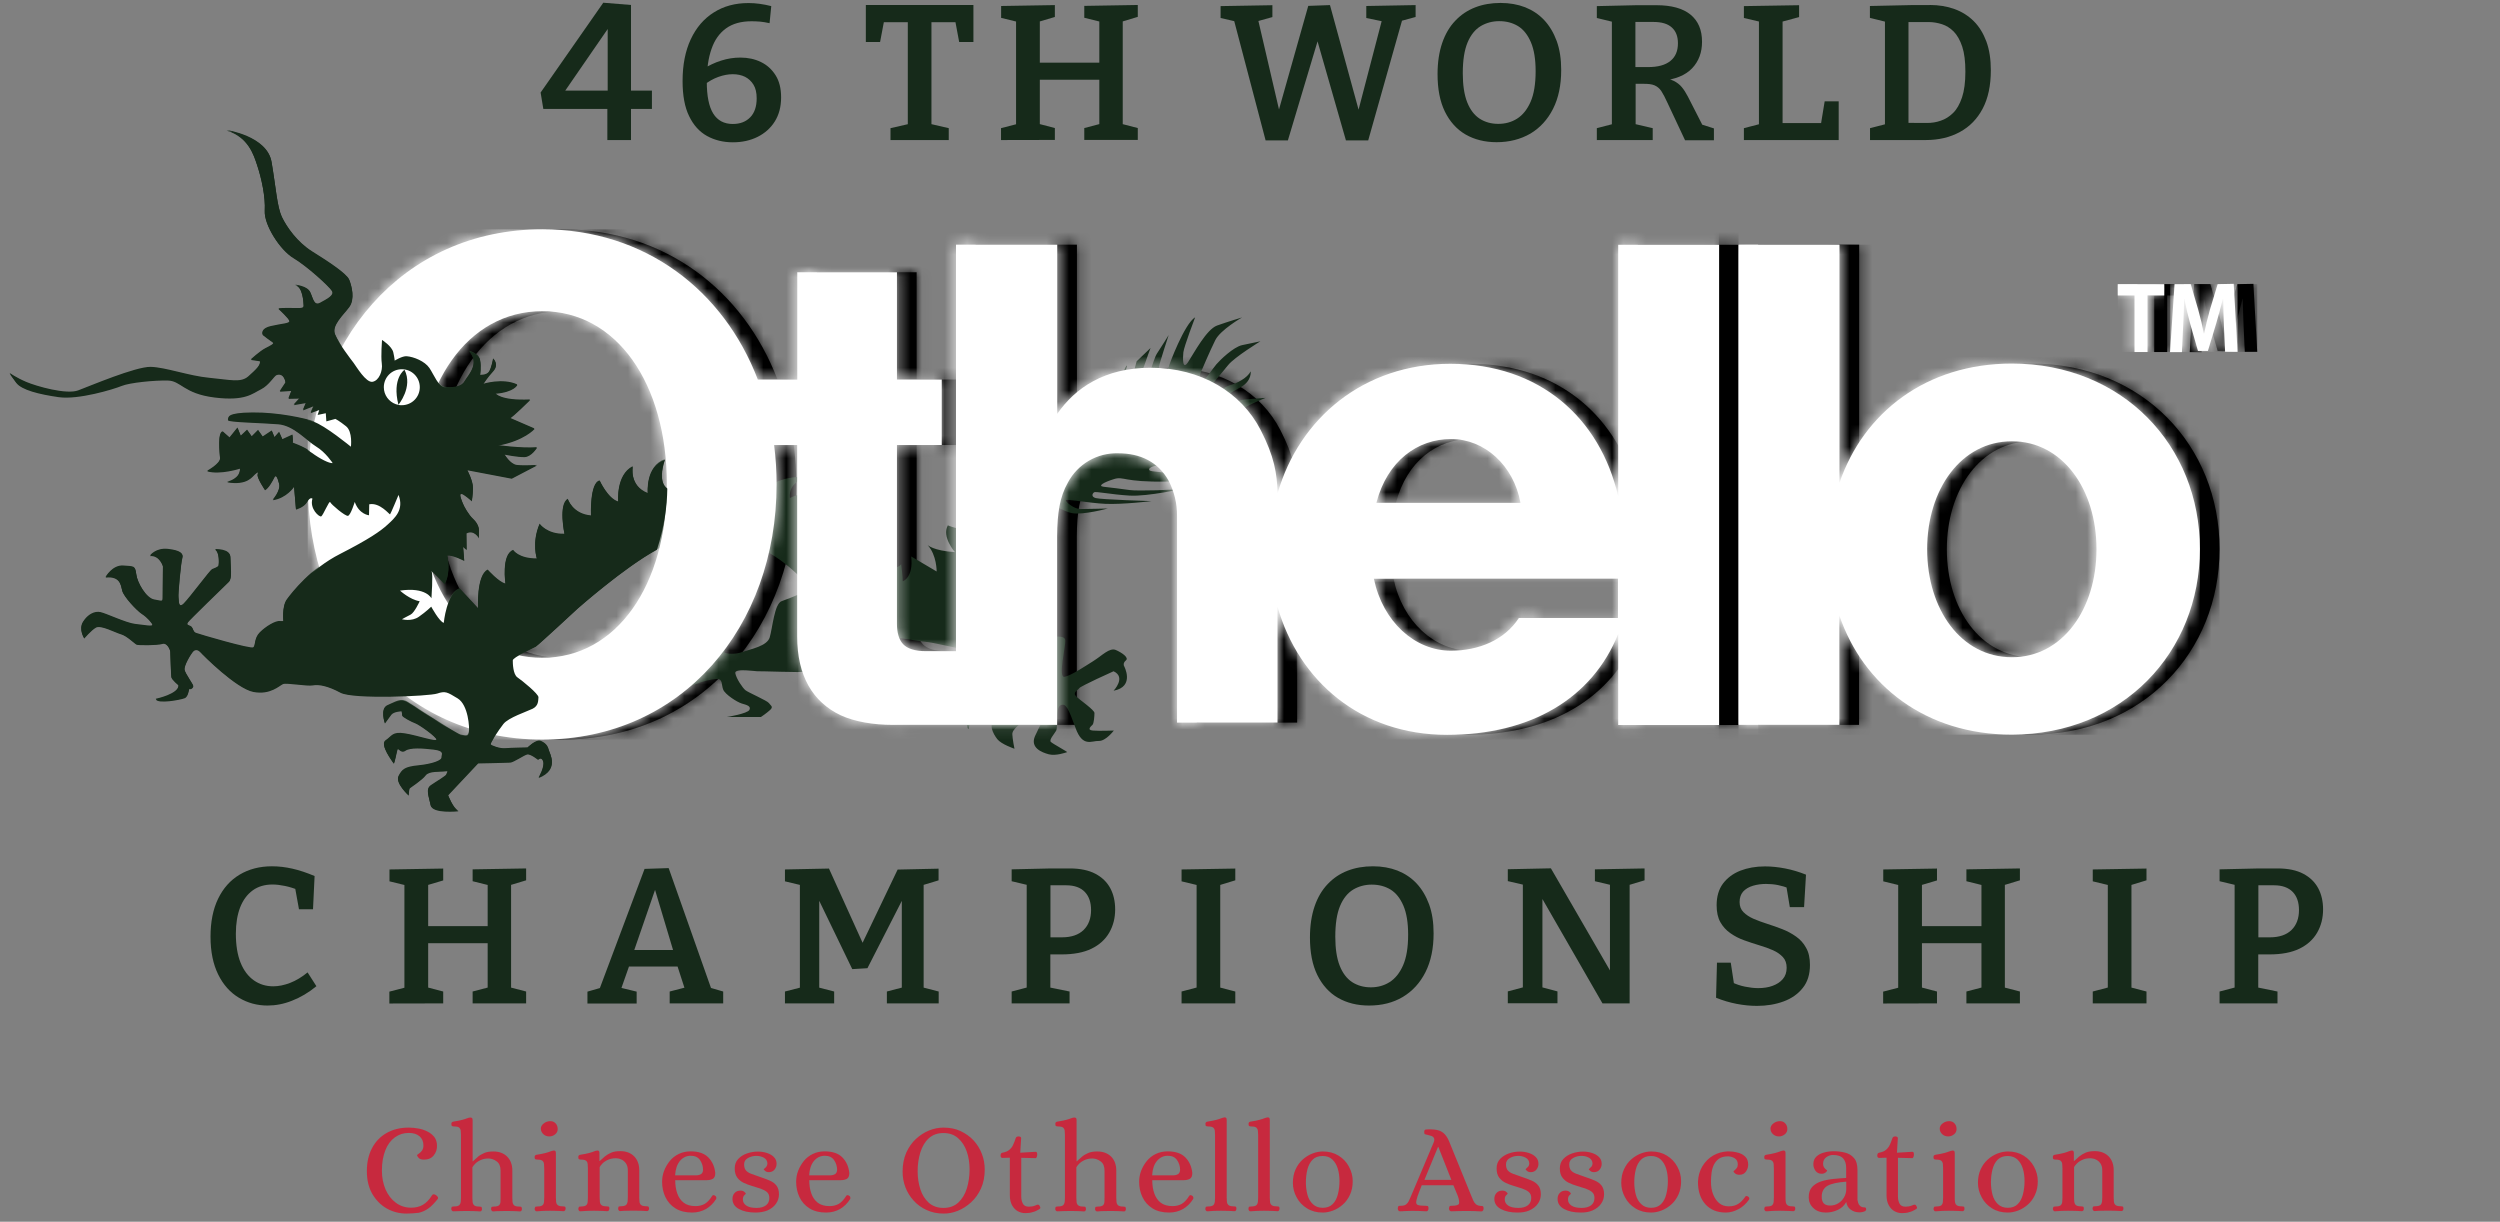 <svg width="221" height="108" viewBox="0 0 221 108" fill="none" xmlns="http://www.w3.org/2000/svg">
<rect x="0" y="0" width="221" height="108" fill="#808080" stroke="none"/>
<path d="M123.19 51.16H144.77V54.63H136.01C134.73 56.59 132.46 57.52 130 57.52C126.84 57.53 123.98 54.98 123.19 51.16ZM130.01 38.81C132.97 38.81 135.55 41.14 136.15 44.45H123.4C124.38 40.73 127.06 38.81 130.01 38.81ZM38.64 42.82C38.64 33.94 43.08 27.51 49.67 27.51C56.26 27.51 60.69 33.92 60.69 42.82C60.69 51.72 56.26 58.15 49.67 58.15C43.07 58.15 38.64 51.74 38.64 42.82ZM28.95 42.82C28.95 55.39 37.28 65.38 49.67 65.38C62.06 65.38 70.39 55.39 70.39 42.82C70.39 41.66 70.32 40.49 70.17 39.34H72.21V56.25C72.21 59.77 73.61 62.07 76.06 63.23C77.28 63.8 78.97 64.08 80.66 64.08H95.19V47.39C95.21 45.35 95.41 43.95 96.14 42.66C97.01 41.02 98.73 40.02 100.58 40.07C102.57 40.07 104.13 40.85 105.05 42.5C105.54 43.46 105.8 44.52 105.79 45.59V63.88H114.67V53.63C116.55 60.2 122.03 64.96 129.66 64.96C137.08 64.96 142.49 61.73 144.79 56.04V64.09H153.71V21.64H144.79V43.87C143.16 36.91 137.83 32.16 129.95 32.16C122.29 32.16 116.58 36.99 114.68 43.61C114.63 41.86 114.39 40.36 113.19 38.03C111.49 34.7 107.92 32.51 103.45 32.51C99.4 32.51 96.78 34.29 95.2 36.59V21.63H86.25V57.56H83.52C82.65 57.56 81.95 57.35 81.57 56.94C81.19 56.53 81.03 55.89 81.03 55.15V39.34H84.99V33.55H81.03V24.07H72.22V33.55H68.73C65.72 25.69 58.8 20.27 49.68 20.27C37.29 20.27 28.96 30.28 28.96 42.82" fill="black"/>
<mask id="mask0_20_11" style="mask-type:luminance" maskUnits="userSpaceOnUse" x="28" y="20" width="126" height="46">
<path d="M123.19 51.16H144.77V54.63H136.01C134.73 56.59 132.46 57.52 130 57.52C126.84 57.53 123.98 54.98 123.19 51.16ZM130.01 38.81C132.97 38.81 135.55 41.14 136.15 44.45H123.4C124.38 40.73 127.06 38.81 130.01 38.81ZM38.64 42.82C38.64 33.94 43.08 27.51 49.67 27.51C56.26 27.51 60.69 33.92 60.69 42.82C60.69 51.72 56.26 58.15 49.67 58.15C43.07 58.15 38.64 51.74 38.64 42.82ZM28.95 42.82C28.95 55.39 37.28 65.38 49.67 65.38C62.06 65.38 70.39 55.39 70.39 42.82C70.39 41.66 70.32 40.49 70.17 39.34H72.21V56.25C72.21 59.77 73.61 62.07 76.06 63.23C77.28 63.8 78.97 64.08 80.66 64.08H95.19V47.39C95.21 45.35 95.41 43.95 96.14 42.66C97.01 41.02 98.73 40.02 100.58 40.07C102.57 40.07 104.13 40.85 105.05 42.5C105.54 43.46 105.8 44.52 105.79 45.59V63.88H114.67V53.63C116.55 60.2 122.03 64.96 129.66 64.96C137.08 64.96 142.49 61.73 144.79 56.04V64.09H153.71V21.64H144.79V43.87C143.16 36.91 137.83 32.16 129.95 32.16C122.29 32.16 116.58 36.99 114.68 43.61C114.63 41.86 114.39 40.36 113.19 38.03C111.49 34.7 107.92 32.51 103.45 32.51C99.4 32.51 96.78 34.29 95.2 36.59V21.63H86.25V57.56H83.52C82.65 57.56 81.95 57.35 81.57 56.94C81.19 56.53 81.03 55.89 81.03 55.15V39.34H84.99V33.55H81.03V24.07H72.22V33.55H68.73C65.72 25.69 58.8 20.27 49.68 20.27C37.29 20.27 28.96 30.28 28.96 42.82" fill="white"/>
</mask>
<g mask="url(#mask0_20_11)">
<path d="M153.69 20.27H28.94V65.38H153.69V20.27Z" fill="black"/>
</g>
<path d="M172.1 48.55C172.1 43.24 175.12 39.01 179.59 39.01C184.06 39.01 187.07 43.24 187.07 48.55C187.07 53.86 184.06 58.1 179.59 58.1C175.12 58.1 172.1 53.89 172.1 48.55ZM155.42 21.63V64.08H164.34V54.41C166.45 60.6 172 64.94 179.57 64.94C189.39 64.94 196.21 57.66 196.21 48.53C196.21 39.4 189.39 32.14 179.58 32.14C172 32.14 166.47 36.49 164.35 42.68V21.63H155.42Z" fill="black"/>
<mask id="mask1_20_11" style="mask-type:luminance" maskUnits="userSpaceOnUse" x="155" y="21" width="42" height="44">
<path d="M172.1 48.55C172.1 43.24 175.12 39.01 179.59 39.01C184.06 39.01 187.07 43.24 187.07 48.55C187.07 53.86 184.06 58.1 179.59 58.1C175.12 58.1 172.1 53.89 172.1 48.55ZM155.42 21.63V64.08H164.34V54.41C166.45 60.6 172 64.94 179.57 64.94C189.39 64.94 196.21 57.66 196.21 48.53C196.21 39.4 189.39 32.14 179.58 32.14C172 32.14 166.47 36.49 164.35 42.68V21.63H155.42Z" fill="white"/>
</mask>
<g mask="url(#mask1_20_11)">
<path d="M196.21 21.63H155.43V64.95H196.21V21.63Z" fill="black"/>
</g>
<path d="M188.95 25.12V26.12H190.43V31.12H191.58V26.12H193.06V25.12H188.95Z" fill="black"/>
<mask id="mask2_20_11" style="mask-type:luminance" maskUnits="userSpaceOnUse" x="188" y="25" width="6" height="7">
<path d="M188.95 25.12V26.12H190.43V31.12H191.58V26.12H193.06V25.12H188.95Z" fill="white"/>
</mask>
<g mask="url(#mask2_20_11)">
<path d="M193.06 25.12H188.95V31.11H193.06V25.12Z" fill="black"/>
</g>
<path d="M197.78 25.12L197.1 27.37C196.9 28.09 196.72 28.81 196.58 29.48H196.56C196.43 28.79 196.26 28.09 196.06 27.37L195.4 25.12H193.97L193.57 31.13H194.62L194.73 28.82C194.77 28.08 194.81 27.19 194.82 26.43H194.84C194.98 27.16 195.17 27.97 195.36 28.65L196.04 31.02H196.92L197.65 28.6C197.85 27.93 198.07 27.13 198.24 26.42H198.27C198.27 27.18 198.3 27.99 198.33 28.77L198.44 31.1H199.54L199.2 25.09L197.78 25.12Z" fill="black"/>
<mask id="mask3_20_11" style="mask-type:luminance" maskUnits="userSpaceOnUse" x="193" y="25" width="7" height="7">
<path d="M197.78 25.12L197.1 27.37C196.9 28.09 196.72 28.81 196.58 29.48H196.56C196.43 28.79 196.26 28.09 196.06 27.37L195.4 25.12H193.97L193.57 31.13H194.62L194.73 28.82C194.77 28.08 194.81 27.19 194.82 26.43H194.84C194.98 27.16 195.17 27.97 195.36 28.65L196.04 31.02H196.92L197.65 28.6C197.85 27.93 198.07 27.13 198.24 26.42H198.27C198.27 27.18 198.3 27.99 198.33 28.77L198.44 31.1H199.54L199.2 25.09L197.78 25.12Z" fill="white"/>
</mask>
<g mask="url(#mask3_20_11)">
<path d="M199.54 25.12H193.58V31.11H199.54V25.12Z" fill="black"/>
</g>
<path d="M53.69 9.2L54.22 9.63H48.03L47.79 8.18L53.33 0.24L55.78 0.44V8.4L55.25 8.01H57.63V9.63H55.25L55.78 9.2V12.38H53.69V9.2ZM54.25 8.01L53.72 8.4V1.43L54.42 1.55L49.45 8.76L49.04 8.01H54.25Z" fill="#162A1A"/>
<path d="M62.23 7.52L62.15 6.11C62.65 5.79 63.18 5.54 63.74 5.36C64.3 5.18 64.87 5.09 65.45 5.09C66.12 5.09 66.72 5.22 67.26 5.48C67.8 5.74 68.23 6.13 68.56 6.65C68.89 7.17 69.05 7.82 69.05 8.61C69.05 9.44 68.86 10.15 68.49 10.74C68.12 11.33 67.61 11.78 66.97 12.1C66.33 12.42 65.6 12.58 64.78 12.58C63.93 12.58 63.17 12.39 62.5 12.02C61.83 11.65 61.3 11.06 60.92 10.27C60.53 9.48 60.34 8.44 60.34 7.17C60.34 5.74 60.58 4.51 61.06 3.48C61.54 2.45 62.22 1.65 63.1 1.1C63.98 0.54 65 0.27 66.17 0.27C66.8 0.27 67.47 0.36 68.18 0.54L68.03 2.05C67.74 1.98 67.45 1.94 67.18 1.91C66.91 1.89 66.66 1.88 66.43 1.88C65.51 1.88 64.76 2.09 64.18 2.51C63.6 2.93 63.17 3.53 62.9 4.32C62.62 5.11 62.48 6.07 62.48 7.22C62.48 8.49 62.67 9.43 63.05 10.04C63.43 10.65 64.01 10.96 64.78 10.96C65.43 10.96 65.94 10.76 66.32 10.37C66.7 9.98 66.89 9.42 66.89 8.69C66.89 8.2 66.8 7.8 66.61 7.49C66.42 7.18 66.17 6.95 65.86 6.79C65.55 6.64 65.19 6.56 64.78 6.56C64.37 6.56 63.95 6.64 63.5 6.8C63.06 6.96 62.63 7.2 62.23 7.52Z" fill="#162A1A"/>
<path d="M78.72 12.38V11.33L80.64 10.89L80.25 11.42V1.62L80.67 1.96H77.73L78.21 1.55L77.8 3.71H76.54V0.44H86.05V3.71H84.79L84.4 1.62L84.86 1.96H81.92L82.34 1.62V11.42L81.97 10.89L83.87 11.33V12.38H78.72Z" fill="#162A1A"/>
<path d="M88.49 12.38V11.33L90.11 10.91L89.82 11.33V1.55L90.18 1.99L88.5 1.58V0.53L93.25 0.45V1.5L91.6 1.99L91.92 1.53V5.88L91.58 5.54H97.5L97.18 5.88V1.54L97.5 1.98L95.85 1.57V0.52L100.58 0.44V1.49L98.96 1.98L99.25 1.52V11.32L98.96 10.9L100.58 11.32V12.37H95.85V11.32L97.45 10.9L97.18 11.32V6.71L97.5 7.05H91.58L91.92 6.71V11.32L91.65 10.9L93.25 11.32V12.37L88.49 12.38Z" fill="#162A1A"/>
<path d="M120.77 0.53L125.14 0.45V1.5L123.57 1.93L124.06 1.39L120.95 12.41H118.98L116.28 2.99H116.67L113.85 12.41H111.88L109.02 1.54L109.24 1.9L107.9 1.59V0.54L112.48 0.46V1.51L110.9 1.95L111.17 1.54L113.26 10.52L112.83 10.5L115.65 0.52L117.57 0.45L120.31 10.47L119.89 10.49L122.22 1.56L122.41 1.93L120.78 1.59V0.53H120.77Z" fill="#162A1A"/>
<path d="M132.3 12.57C131.26 12.57 130.34 12.34 129.56 11.89C128.78 11.44 128.17 10.76 127.73 9.87C127.29 8.97 127.08 7.87 127.08 6.55C127.08 5.51 127.22 4.59 127.49 3.8C127.76 3.01 128.15 2.35 128.65 1.83C129.15 1.3 129.74 0.91 130.41 0.65C131.08 0.39 131.83 0.26 132.65 0.26C133.44 0.26 134.17 0.39 134.82 0.64C135.47 0.9 136.03 1.27 136.5 1.77C136.97 2.27 137.34 2.89 137.61 3.62C137.88 4.36 138.01 5.21 138.01 6.19C138.01 7.53 137.77 8.67 137.29 9.62C136.81 10.57 136.14 11.3 135.29 11.81C134.42 12.31 133.43 12.57 132.3 12.57ZM132.45 10.95C133.06 10.95 133.62 10.8 134.11 10.49C134.6 10.18 135 9.69 135.3 9.01C135.6 8.33 135.75 7.42 135.75 6.29C135.75 5.24 135.61 4.38 135.33 3.73C135.05 3.08 134.68 2.61 134.2 2.31C133.72 2.02 133.17 1.87 132.53 1.87C131.93 1.87 131.38 2.02 130.89 2.31C130.4 2.61 130.01 3.09 129.73 3.76C129.45 4.43 129.31 5.34 129.31 6.47C129.31 7.52 129.44 8.38 129.7 9.04C129.96 9.7 130.33 10.18 130.8 10.49C131.28 10.8 131.83 10.95 132.45 10.95Z" fill="#162A1A"/>
<path d="M141.16 12.38V11.33L142.78 10.91L142.49 11.33V1.55L142.88 2.01L141.16 1.59V0.54L144.66 0.46H146.43C147.76 0.46 148.76 0.74 149.44 1.29C150.12 1.85 150.46 2.64 150.46 3.69C150.46 4.64 150.17 5.42 149.58 6.04C148.99 6.66 148.09 7.02 146.87 7.15V6.91C147.31 6.93 147.68 7.01 147.96 7.15C148.24 7.29 148.48 7.47 148.67 7.7C148.86 7.93 149.04 8.21 149.21 8.54L150.59 11.24L150 10.87L151.51 11.35V12.4H148.96L147.41 9.1C147.21 8.65 147.02 8.3 146.86 8.05C146.7 7.81 146.49 7.64 146.25 7.54C146.01 7.44 145.66 7.4 145.22 7.41H144.23L144.59 7.1V11.33L144.3 10.91L146.1 11.33V12.38H141.16ZM144.58 6.46L144.22 5.93H145.7C146.56 5.93 147.22 5.75 147.66 5.39C148.11 5.03 148.33 4.51 148.33 3.82C148.33 3.22 148.15 2.75 147.79 2.43C147.43 2.1 146.89 1.94 146.15 1.94H144.21L144.57 1.62V6.46H144.58Z" fill="#162A1A"/>
<path d="M161.3 8.96H162.54V12.38H154.16V11.33L155.74 10.92L155.49 11.33V1.55L155.74 1.96L154.16 1.59V0.54L159.04 0.46V1.51L157.34 1.97L157.58 1.56V11.22L157.24 10.88H161.24L160.93 11.22L161.3 8.96Z" fill="#162A1A"/>
<path d="M170.58 0.44C171.38 0.44 172.12 0.56 172.78 0.8C173.44 1.04 174.01 1.4 174.49 1.88C174.97 2.36 175.33 2.96 175.6 3.68C175.86 4.4 175.99 5.24 175.99 6.21C175.99 7.56 175.75 8.69 175.27 9.6C174.79 10.51 174.12 11.2 173.25 11.67C172.39 12.14 171.38 12.38 170.24 12.38H165.31V11.33L166.94 10.91L166.63 11.33V1.55L166.95 1.99L165.3 1.58V0.53L168.94 0.45H170.58V0.44ZM170.34 10.87C170.76 10.87 171.17 10.81 171.56 10.67C171.96 10.54 172.32 10.31 172.65 9.99C172.98 9.67 173.24 9.21 173.44 8.62C173.64 8.03 173.74 7.27 173.74 6.34C173.74 5.43 173.65 4.69 173.46 4.12C173.27 3.55 173.02 3.11 172.71 2.79C172.4 2.48 172.05 2.26 171.67 2.14C171.29 2.02 170.9 1.95 170.5 1.95H168.37L168.71 1.61V11.2L168.37 10.86L170.34 10.87Z" fill="#162A1A"/>
<path d="M105.79 39.31C105.96 39 108.42 37.23 109.15 36.6C109.87 35.97 111.88 35.17 111.88 35.17C111.88 35.17 110.91 35.24 110.07 35.31C109.22 35.38 108.81 35.84 108.26 36.23C107.7 36.62 106.88 37.32 106.47 37.32C106.06 37.32 106.69 36.31 106.93 35.97C107.17 35.63 108.74 34.76 109.71 34.21C110.68 33.65 110.56 32.83 110.56 32.83C110.25 33.43 109.33 33.89 108.72 34.06C108.12 34.23 107.73 34.71 107.2 35.22C106.67 35.73 106.72 35 106.81 34.59C106.91 34.18 108.02 32.97 108.57 32.27C109.13 31.57 111.42 30.17 111.42 30.17C111.42 30.17 110.57 30.34 109.8 30.51C109.03 30.68 107.87 31.81 107.53 32.2C107.19 32.59 106.54 33.67 106.2 33.67C105.86 33.67 106.15 32.92 106.15 32.92C106.15 32.92 106.97 30.99 107.43 30.07C107.89 29.15 109.8 28.06 109.8 28.06C109.8 28.06 108.5 28.45 107.58 28.78C106.66 29.12 105.57 31.17 105.04 31.99C104.51 32.81 104.56 31.63 104.61 31.14C104.66 30.65 105.65 28.05 105.65 28.05C104.71 28.61 103.35 32.23 103.31 32.45C103.26 32.67 102.63 34.31 102.44 34.48C102.25 34.65 102.42 32.74 102.46 32.4C102.51 32.06 103.31 29.62 103.31 29.62C103.31 29.62 102.61 30.76 102.27 31.26C101.93 31.77 101.09 34.91 100.99 35.34C100.89 35.77 100.41 36.35 100.36 35.39C100.31 34.42 101.71 30.76 101.71 30.76L100.48 31.94C100.48 31.94 99.47 35.54 99.44 36.36C99.42 37.18 99.01 36.99 98.93 36.34C98.86 35.69 99.63 32.3 99.63 32.3C99.24 32.54 98.2 36.53 98.25 37.45C98.3 38.37 97.82 38.56 97.69 37.81C97.57 37.06 98.25 33.25 98.25 33.25C97.02 35.23 96.95 37.48 96.9 38.44C96.85 39.41 96.49 39.36 96.32 38.68C96.15 38 96.68 34.19 96.68 34.19C95.91 35.28 95.54 37.67 95.57 38.85C95.59 40.03 94.99 39.14 94.87 38.42C94.75 37.7 95.57 35.18 95.57 35.18C95.57 35.18 94.27 37.31 93.98 38.68C93.69 40.06 93.26 39.11 93.3 38.56C93.32 38.29 93.98 36.12 93.98 36.12C92.6 37.09 92.55 38.78 92.51 39.26C92.46 39.74 92.32 39.79 92.32 39.79C91.45 39.67 92.2 37.04 92.2 37.04C91.5 37.14 91.19 39.96 91.19 39.96C90.68 39.91 90.78 37.21 90.78 37.21C90.56 37.26 90.35 40.76 90.35 40.76C89.21 40.42 89.09 38.78 89.09 38.78C88.27 39.24 89.09 41.82 89.09 41.82C87.98 41.96 87.13 41.22 87.13 41.22C87.37 42.84 88.53 43.88 88.53 43.88C88.53 43.88 88.19 44.48 88.1 44.6C88 44.72 85.06 45.4 84.98 45.4C84.91 45.4 85.7 46.75 85.7 46.75C84.78 46.89 83.79 46.44 83.79 46.44C83.23 47.48 84.42 48.81 84.42 48.81C82.51 48.69 82 48.18 82 48.18C82.82 49.07 82.8 50.52 82.8 50.52L80.55 49.19C80.77 51.07 79.8 51.39 79.8 51.39C79.82 51.08 79.66 49.87 79.66 49.87C79.42 50.33 77.68 50.47 77.68 50.47C78.28 49.82 78.07 48.46 78.07 48.46L75.97 48.89C75.75 48.31 76.79 46.88 76.79 46.88C75.73 46.35 74.08 46.83 74.08 46.83C73.69 46.47 75.22 44.82 75.22 44.82C73.7 44.34 72.61 45.76 72.61 45.76C71.89 44.29 73.29 43.66 73.29 43.66C71.5 43.15 69.83 44.02 69.83 44.02C69.66 42.62 71.26 42.18 71.26 42.18C68.92 41.99 67.54 43.27 67.54 43.27C66.82 42.76 67.68 41.02 67.68 41.02C65.31 40.61 64.73 42.49 64.73 42.49C64.2 41.57 64.73 40.17 64.73 40.17C63.88 40.17 63.23 40.77 62.92 41.43C62.61 42.08 62 42.57 62 42.57C61.15 42.11 61.64 39.86 61.64 39.86C59.51 40.56 59.05 43.19 59.05 43.19C57.99 42.61 58.78 40.58 58.78 40.58C57.04 41.21 57.26 43.58 57.26 43.58C55.59 42.93 55.93 41.21 55.93 41.21C54.43 41.98 54.65 44.33 54.65 44.33C53.73 44.06 53.01 42.47 53.01 42.47C52.12 42.64 52.24 45.56 52.24 45.56C50.6 45.42 50.19 44.09 50.19 44.09C49.34 44.57 49.9 47.18 49.9 47.18C48.35 47.23 47.7 46.29 47.7 46.29C46.98 47.98 47.46 49.36 47.46 49.36C45.84 49.38 45.36 48.61 45.36 48.61C44.3 49 44.68 51.58 44.68 51.58C44.1 51.46 43.11 50.35 43.11 50.35C42.1 50.83 42.26 53.78 42.26 53.76C42.26 53.74 40.62 52 40.62 52C39.46 52.39 39.22 55 39.22 55C38.83 54.9 38.11 53.57 38.11 53.57C38.11 53.57 37.68 54 37.02 54.46C36.37 54.92 35.52 54.68 35.52 54.68C35.52 54.68 35.95 54.44 36.29 54.27C36.63 54.1 37.09 53.09 37.09 53.09C36.22 52.95 35.35 52.15 35.35 52.15C37.65 51.81 38.13 52.83 38.13 52.83C38.13 52.83 38.28 50.68 38.15 50.49C37.96 50.19 39.29 51.58 39.29 51.58C39.89 50.59 39.53 49.07 39.53 49.07C39.96 48.97 41.03 49.53 41.03 49.53L40.93 48.3L41.24 48.57L41.22 47.1C41.92 46.74 42.33 47.53 42.33 47.53C42.33 47.53 42.31 47.17 42.33 46.9C42.35 46.63 42.21 46.22 41.82 45.86C41.43 45.5 41.02 44.77 40.9 44.46C40.78 44.15 40.56 43.64 40.76 43.61C40.95 43.59 41.7 44.26 41.7 44.26C41.7 44.26 41.8 43.7 41.8 43.08C41.8 42.46 41.29 41.51 41.29 41.51L45.23 42.26L47.45 41.1C47.45 41.1 46.29 41.17 45.69 41.1C45.09 41.03 44.58 40.13 44.58 40.13C44.58 40.13 45.76 40.37 46.37 40.35C46.97 40.33 47.46 39.53 47.46 39.53C45.99 39.63 44 39.34 44 39.34C46.34 38.91 47.24 37.87 47.24 37.87L45.07 36.93C45.34 36.81 46.86 35.31 46.86 35.31C44.18 35.43 43.79 34.75 43.79 34.75C45.46 34.61 45.72 33.98 45.72 33.98C44.42 33.38 42.7 33.93 42.7 33.93C42.7 33.93 43.04 33.37 43.59 32.77C44.15 32.17 43.59 31.68 43.59 31.68C43.59 31.68 43.45 32.5 43.23 32.84C43.01 33.18 42.43 33.13 42.43 33.13C42.43 33.13 42.55 32.41 42.43 31.8C42.31 31.2 41.46 31 41.46 31C42.45 32.11 41.39 33.13 41.07 33.68C40.76 34.24 39.93 34.26 39.33 34.19C38.73 34.12 38.36 33.08 37.95 32.47C37.54 31.87 36.57 31.48 35.94 31.43C35.55 31.4 34.88 31.82 34.88 31.82C34.88 31.82 34.88 31.65 34.76 31.1C34.64 30.54 33.76 29.99 33.76 29.99C33.76 29.99 33.65 31.42 33.74 32.07C33.84 32.72 33.5 33.59 32.92 33.69C32.34 33.79 31.49 32.34 31.25 32.02C31.01 31.71 29.95 30.33 29.61 29.53C29.27 28.73 30.36 27.79 30.87 27.09C31.38 26.39 31.09 25.28 30.87 24.72C30.65 24.16 28.89 23.03 27.58 22.21C26.28 21.39 25.36 20.08 24.92 19.17C24.49 18.25 24.39 16.56 24 14.29C23.61 12.02 20.04 11.49 20.04 11.49C21.95 12.07 22.43 13.68 22.72 14.55C23.12 15.75 23.47 17.38 23.4 18.61C23.33 19.84 24.75 22.07 25.94 22.77C27.12 23.47 29.11 25.28 29.35 25.69C29.59 26.1 28.87 26.44 28.31 26.75C27.75 27.06 27.68 26.36 27.42 25.81C27.15 25.25 26.07 25.16 26.07 25.16C26.77 25.3 26.82 26.68 26.84 27C26.86 27.31 26.43 27.22 25.49 27.22C24.55 27.22 24.62 27.27 24.62 27.27C24.62 27.27 25.56 28.12 25.59 28.36C25.61 28.6 24.96 28.58 23.95 28.82C22.94 29.06 23.23 29.57 23.23 29.57C23.23 29.57 23.88 30.08 24.1 30.22C24.32 30.36 23.93 30.53 23.45 30.78C22.97 31.03 22.17 31.76 22.17 31.76L22.97 31.88C23.07 32.27 22.63 32.65 21.96 33.26C21.28 33.86 20.37 33.57 18.53 33.4C16.69 33.23 14.64 32.46 13.31 32.43C11.98 32.41 7.95 34.12 6.91 34.51C5.87 34.9 3.24 34.15 2.32 33.76C1.4 33.37 0.85 32.96 0.85 32.96C0.85 32.96 0.95 33.15 1.43 33.78C1.91 34.41 3.44 34.79 5.18 35.04C6.92 35.28 10.04 34.34 10.74 34.05C11.44 33.76 13.64 33.54 14.82 33.57C16 33.59 16.22 34.73 18.95 35.07C21.68 35.41 22.3 34.72 23.06 34.35C23.78 33.99 24.22 33.17 24.44 33.09C25.14 32.86 25.24 33.79 25.24 33.79L24.73 34.56L25.77 34.49L25.5 35.19L26.49 35.17L25.96 35.75L27.05 35.56L26.78 36.21L27.7 35.85L27.46 36.45L28.21 36.18L28.07 36.61L28.79 36.47L28.84 37.19L29.64 36.97C29.64 36.97 29.98 37.14 30.58 37.62C31.18 38.1 31.01 39.43 31.01 39.43C31.01 39.43 28.69 37.52 27.68 37.21C26.93 36.98 24.68 36.44 22.32 36.46C19.96 36.48 20.22 36.89 20.15 37.09C20.08 37.28 23.22 37.33 24.6 37.45C25.98 37.57 27.09 38.9 27.93 39.41C28.77 39.92 29.4 40.88 29.4 40.88C29.09 40.91 28.31 40.52 27.54 39.96C26.77 39.4 25.78 39.11 25.85 39.11C25.92 39.11 25.85 38.41 25.85 38.41L24.96 38.82L24.67 38.17L24.26 38.63L24.02 38.05L23.22 38.58L22.81 38L22.25 38.56L21.84 37.98L21.28 38.51L20.99 37.79L20.29 38.66L19.69 38.13C19.21 38.18 19.42 40.01 19.45 40.5C19.47 40.98 18.31 41.61 18.31 41.61C19.45 41.94 21.21 41.37 21.21 41.37C21.28 42.34 20.07 42.58 20.07 42.58C21.86 42.87 22.27 42.1 22.53 41.88C22.8 41.66 22.84 41.64 22.77 41.93C22.7 42.22 23.42 43.28 23.42 43.28C23.73 43.14 24.1 42.46 24.24 42.17C24.38 41.88 24.51 42.12 24.67 42.73C24.84 43.33 24.11 44.16 24.11 44.16C25.32 43.99 25.99 42.98 25.99 42.98L26.16 44.99C26.16 44.99 26.88 44.8 27.15 44.31C27.42 43.83 27.61 44.02 27.61 44.02C27.34 44.91 28.21 45.66 28.38 45.59C28.55 45.52 29.1 44.14 29.18 44.33C29.25 44.52 30.51 45.59 30.75 45.54C30.99 45.49 31.35 44.31 31.35 44.31C31.74 45.42 32.61 45.49 32.61 45.49L32.63 44.52C33.57 44.33 34.42 45.44 34.47 45.41C34.52 45.39 35.22 43.69 35.22 43.69C35.73 45.02 34.88 45.74 34.25 46.32C33.62 46.9 32.61 47.6 30.05 48.91C27.49 50.21 25.82 52.34 25.36 52.97C24.9 53.6 25.05 54.9 25.05 54.9H24.78C24.37 54.83 23.5 55.36 22.97 55.89C22.44 56.42 22.61 57.05 22.39 57.22C22.17 57.39 17.63 56.06 17.32 55.94C17.01 55.82 17.1 55.41 16.79 55.31C16.48 55.21 16.52 55.12 16.6 54.97C16.67 54.83 19.89 51.71 20.22 51.39C20.56 51.08 20.36 50.01 20.36 49.24C20.36 48.47 19.01 48.54 19.01 48.54C19.42 48.81 19.35 49.82 19.32 49.97C19.3 50.11 18.91 50.24 18.74 50.31C18.57 50.38 16.78 52.8 16.25 53.33C15.72 53.86 15.82 52.97 15.77 52.77C15.72 52.58 15.99 49.65 16.11 49.29C16.23 48.93 15.94 48.64 14.85 48.52C13.76 48.4 13.26 49.1 13.26 49.1C14.11 49.03 14.4 50.02 14.4 50.02C14.4 50.02 14.38 52.39 14.38 52.8C14.38 53.21 14.33 53.11 13.63 52.99C12.93 52.87 12.13 51.49 12.04 50.74C11.94 49.99 11.87 50.06 10.9 49.99C9.93 49.92 9.33 51 9.33 51C10.61 50.86 10.68 51.68 10.8 52.18C10.92 52.69 12.08 53.94 12.54 54.23C13 54.52 13.46 55.05 13.48 55.22C13.5 55.39 12.73 55.24 11.93 55.15C11.13 55.05 9.42 54.23 8.89 54.11C8.36 53.99 7.75 54.3 7.34 54.96C6.93 55.61 7.44 56.39 7.44 56.39C7.44 56.39 8.04 55.67 8.48 55.42C8.91 55.18 10.2 55.88 10.7 56.02C11.21 56.16 11.93 56.89 12.08 56.94C12.22 56.99 13.89 57.01 14.33 56.87C14.76 56.73 15.03 57.38 15.05 57.57C15.07 57.76 15.1 59.62 15.15 59.84C15.2 60.06 15.78 60.54 15.78 60.54C15.85 61.34 13.77 61.77 13.77 61.77C13.96 62.18 15.9 61.82 16.3 61.67C16.7 61.52 16.65 60.78 16.77 60.85C16.89 60.92 17.06 60.75 17.08 60.63C17.1 60.51 16.4 59.57 16.31 59.2C16.22 58.83 16.87 57.75 17.08 57.53C17.3 57.31 17.56 57.43 17.73 57.63C17.9 57.83 20.87 60.82 22.39 61.11C23.91 61.4 24.71 60.53 25.02 60.41C25.33 60.29 27.15 60.63 27.65 60.53C28.15 60.43 28.98 60.58 30.09 61.18C31.2 61.78 37.92 61.49 38.64 61.25C39.36 61.01 39.51 61.11 40.45 61.68C41.39 62.26 41.51 64.27 41.44 64.7C41.37 65.13 41.1 64.99 40.74 64.94C40.38 64.89 36.68 62.43 36.05 62.04C35.42 61.65 34.96 62.04 34.26 62.33C33.56 62.62 34.02 63.9 34.02 63.9C34.02 63.9 34.36 63.42 34.58 63.13C34.8 62.84 35.5 62.82 35.5 62.82C35.5 62.82 35.55 63.09 35.55 63.21C35.55 63.33 36.37 63.77 36.71 63.89C37.05 64.01 38.62 65.12 38.59 65.36C38.57 65.6 36.97 65.02 35.81 64.83C34.65 64.64 34.65 65.07 34.09 65.43C33.53 65.79 34.72 67.31 34.79 67.44C34.86 67.56 35.06 66.4 35.13 66.21C35.2 66.02 35.42 66.6 35.83 66.31C36.24 66.02 37.35 66.09 38.34 66.21C39.33 66.33 39.02 66.64 39.04 66.93C39.06 67.22 38.19 67.53 36.99 67.65C35.78 67.77 35.54 67.99 35.23 68.59C34.92 69.19 36.12 70.28 36.12 70.28C36.12 70.28 36.14 69.7 36.22 69.63C36.29 69.56 37.31 68.91 37.62 68.49C37.93 68.08 38.9 68.2 39.34 68.13C39.77 68.06 39.46 68.32 39.46 68.44C39.46 68.56 38.57 69.07 38.08 69.41C37.6 69.75 37.91 70.35 38.06 71.13C38.2 71.9 40.52 71.66 40.52 71.66C40.06 71.47 39.6 70.26 39.6 70.26L42.26 67.43C42.26 67.43 44.77 67.38 45.09 67.36C45.4 67.34 46.3 66.71 46.59 66.64C46.88 66.57 47.56 67.12 47.56 67.12C47.56 67.12 47.87 66.78 48.02 67.29C48.16 67.8 47.61 68.72 47.61 68.72C49.47 67.97 48.58 66.59 48.5 66.26C48.43 65.92 48.21 65.66 47.8 65.49C47.39 65.32 46.64 66.07 46.64 66.07C46.64 66.07 45.17 66.09 44.68 66.14C44.2 66.19 43.45 65.9 43.38 65.8C43.31 65.7 44.08 64.52 44.52 63.96C44.95 63.4 46.57 62.87 47.11 62.61C47.65 62.35 47.59 61.89 47.62 61.6C47.64 61.31 46.15 60.1 45.76 59.84C45.37 59.57 45.35 58.61 45.35 58.34C45.35 58.07 47.19 57.23 47.38 57.13C47.57 57.03 51.08 53.77 51.08 53.77C51.08 53.77 56.49 48.99 59.22 48.04C61.95 47.1 63.13 47.48 66 48.09C68.86 48.69 71.38 51.71 71.38 51.71C71.38 51.71 71.57 51.88 71.52 52.05C71.47 52.22 69.76 52.92 69.1 53.14C68.45 53.36 68.28 55.58 68.04 56.35C67.8 57.12 66.4 57.36 65.65 57.63C64.9 57.9 64.2 57.77 64.06 57.7C63.92 57.63 64.18 57.24 64.42 56.69C64.66 56.13 64.42 54.61 64.4 53.74C64.38 52.87 63.89 52.99 63.05 52.99C62.21 52.99 61.82 53.3 61.82 53.3C61.82 53.3 61.82 53.3 62.25 53.28C62.68 53.26 63.24 54.27 63.24 54.27C63.24 54.27 63.26 55.94 63.31 56.57C63.36 57.2 62.9 56.96 62.9 56.96C62.9 56.96 59.73 54.37 59.32 53.92C58.91 53.46 58.74 53.73 57.89 54.04C57.04 54.35 56.78 55.56 56.92 55.39C57.06 55.22 58.2 55.27 58.39 55.29C58.58 55.31 60.27 56.74 61.24 57.32C62.21 57.9 61.02 57.8 61.02 57.8C60.13 57.97 57.54 57.05 57.27 57.1C57 57.15 56.93 57.12 56.5 57.08C56.07 57.03 55.73 57.44 55.53 57.85C55.34 58.26 56.04 59.69 56.21 59.76C56.42 59.85 56.21 58.46 56.55 58.31C56.89 58.17 57.15 58.74 57.23 58.72C57.3 58.7 60.85 58.72 61.1 58.84C61.34 58.96 60.62 59.44 60.23 59.69C59.84 59.94 57.84 60.15 57.48 60.15C57.12 60.15 57.26 60.58 57.26 60.58C55.67 61.14 57.6 62.92 57.6 62.92C57.6 62.92 57.79 62.27 57.91 61.83C58.03 61.4 59.07 61.03 59.55 61.01C60.03 60.99 60.66 60.82 61.36 60.53C62.06 60.24 62.83 60.05 63.37 60.02C63.9 60 63.76 60.53 63.93 60.96C64.1 61.39 65.16 62.07 65.57 62.19C65.98 62.31 66.42 62.41 66.25 62.75C66.08 63.09 64.27 63.38 64.27 63.38H67.27C67.27 63.38 67.78 63.04 68.09 62.75C68.4 62.46 68.11 62.36 67.97 62.15C67.83 61.94 66.13 61.21 65.89 61.01C65.65 60.81 65.09 60 65 59.51C64.9 59.03 66.91 59.37 67.01 59.34C67.11 59.32 70.88 59.46 71.19 59.39C71.5 59.32 72.08 58.4 72.45 57.82C72.81 57.24 73.75 56.95 74.14 56.88C74.53 56.81 75.64 56.86 75.61 56.57C75.59 56.28 76.14 56.21 76.48 56.06C76.82 55.92 81.34 56.71 81.99 56.76C82.64 56.81 86.27 57.75 87.91 57.77C89.55 57.79 89.05 58.23 90.54 58.76C92.04 59.29 91.7 60.38 91.6 60.69C91.5 61 90.88 60.86 89.67 60.81C88.46 60.76 86.72 61.05 85.83 61.46C84.94 61.87 85.56 65.23 85.66 64.26C85.76 63.29 88.17 61.99 88.25 61.94C88.32 61.89 91 61.82 91.42 61.84C91.84 61.86 90.79 62.56 90.31 62.95C89.83 63.34 89.08 63.48 88.16 63.67C87.24 63.86 87.8 64.88 88.16 65.34C88.52 65.8 89.68 66.19 89.68 66.19C89.68 66.19 89.51 65.39 89.49 64.91C89.47 64.43 90.29 63.9 91.18 63.22C92.07 62.54 92.12 62.83 92.32 63.03C92.51 63.22 91.96 64.02 91.5 65.06C91.04 66.1 92.08 66.51 92.71 66.68C93.34 66.85 94.26 66.51 94.33 66.49C94.4 66.47 93.1 65.77 92.9 65.59C92.71 65.42 93.17 64.92 93.36 64.6C93.55 64.29 93.29 62.59 93.75 62.35C94.21 62.11 94.45 62.62 95.08 64.36C95.71 66.1 96.51 65.47 97.13 65.5C97.76 65.52 98.46 64.58 98.46 64.58C98.46 64.58 97.16 64.63 96.6 64.58C96.04 64.53 96.46 64.19 96.58 64.07C96.7 63.95 96.75 63.3 96.75 63.03C96.75 62.76 95.47 61.89 95.13 61.56C94.79 61.22 95.27 61.03 95.4 60.84C95.52 60.65 98.44 59.34 98.44 59.34C99.58 59.87 98.44 61.06 98.44 61.06C100.37 60.7 99.36 58.86 99.36 58.86C99.36 58.86 99.24 58.62 99.53 58.38C99.82 58.14 99.19 57.7 98.64 57.46C98.08 57.22 97.41 57.97 96.63 58.45C95.86 58.93 94.75 59.68 94.12 59.83C93.49 59.98 94.22 57.12 94.17 56.59C94.12 56.06 92.89 56.35 92.16 56.35C91.43 56.35 91.27 55.05 91.05 54.44C90.83 53.84 89.43 53.09 88.68 53.04C87.93 52.99 87.96 53.06 87.74 52.8C87.52 52.53 89.09 50.63 89.48 49.9C89.87 49.18 90.28 47.77 90.45 46.9C90.62 46.03 91.39 45.18 92.17 44.73C92.95 44.28 93.76 45.16 94.76 45.36C95.75 45.55 97.93 44.95 97.93 44.95C97.93 44.95 96.07 45 95.51 45C94.95 45 94.25 44.4 94.21 44.23C94.16 44.06 96.22 44.47 97.71 44.54C99.21 44.61 101.79 44.3 101.79 44.3C101.79 44.3 97.3 44.16 96.86 44.03C96.43 43.91 96.57 43.62 96.72 43.52C96.86 43.42 98.19 43.71 99.84 43.81C101.48 43.91 104.67 43.18 104.67 43.18C104.04 43.32 100.51 43.42 99.86 43.32C99.21 43.22 98.14 43.1 97.56 43.03C96.98 42.96 97.61 42.62 98.48 42.35C99.35 42.08 99.28 42.64 103.14 42.57C107.01 42.5 108.09 41.34 108.09 41.34C108.09 41.34 106.3 41.8 105.55 41.9C104.8 42 102.48 41.73 101.88 41.66C101.28 41.59 101.64 41.18 102.44 41.15C103.24 41.13 104.98 40.79 106.96 40.33C108.94 39.87 110.85 37.74 110.78 37.82C110.71 37.89 106.62 39.83 106.02 39.92C105.42 40.01 105.62 39.63 105.79 39.31ZM33.93 34.24C33.93 33.36 34.64 32.65 35.52 32.65C36.4 32.65 37.11 33.36 37.11 34.24C37.11 35.12 36.4 35.83 35.52 35.83C34.65 35.83 33.93 35.12 33.93 34.24Z" fill="#162A1A"/>
<path d="M23.65 88.89C22.73 88.89 21.89 88.66 21.12 88.2C20.35 87.74 19.74 87.06 19.29 86.15C18.84 85.24 18.61 84.13 18.61 82.8C18.61 81.5 18.83 80.38 19.28 79.45C19.73 78.52 20.36 77.81 21.18 77.32C22 76.83 22.95 76.58 24.04 76.58C24.63 76.58 25.23 76.65 25.85 76.79C26.47 76.93 27.12 77.15 27.81 77.44L27.67 80.38H26.43L26.06 78.34L26.42 78.7C26 78.53 25.59 78.4 25.2 78.32C24.81 78.24 24.44 78.19 24.1 78.19C23.41 78.19 22.82 78.36 22.34 78.71C21.86 79.06 21.49 79.55 21.23 80.21C20.98 80.86 20.85 81.64 20.85 82.53C20.85 83.56 20.99 84.42 21.27 85.11C21.55 85.8 21.95 86.32 22.45 86.67C22.95 87.02 23.52 87.19 24.16 87.19C24.62 87.19 25.12 87.09 25.64 86.89C26.16 86.69 26.68 86.38 27.19 85.96L27.97 87.18C27.28 87.75 26.56 88.17 25.82 88.46C25.1 88.75 24.37 88.89 23.65 88.89Z" fill="#162A1A"/>
<path d="M34.42 88.71V87.66L36.04 87.24L35.75 87.66V77.88L36.11 78.32L34.43 77.91V76.86L39.18 76.78V77.83L37.53 78.32L37.85 77.86V82.21L37.51 81.87H43.43L43.11 82.21V77.87L43.43 78.31L41.78 77.9V76.85L46.51 76.77V77.82L44.89 78.31L45.18 77.85V87.65L44.89 87.23L46.51 87.65V88.7H41.78V87.65L43.38 87.23L43.11 87.65V83.04L43.43 83.38H37.51L37.85 83.04V87.65L37.58 87.23L39.18 87.65V88.7L34.42 88.71Z" fill="#162A1A"/>
<path d="M62.98 87.7L62.42 87.21L63.93 87.65V88.7H59.2V87.65L60.78 87.24L60.58 87.55L59.81 85.17L60.15 85.44H55.42L55.69 85.19L54.87 87.52L54.8 87.3L56.28 87.66V88.71H51.93V87.66L53.39 87.24L52.91 87.66L56.98 76.81L59.11 76.74L62.98 87.7ZM55.97 84.27L55.82 83.98H59.8L59.6 84.32L57.68 77.91L58.16 77.93L55.97 84.27Z" fill="#162A1A"/>
<path d="M82.98 77.82L81.36 78.31L81.65 77.77V87.65L81.36 87.23L82.98 87.65V88.7H78.4V87.65L80.08 87.21L79.72 87.65V79.01L80.03 79.03L76.68 85.59L75.34 85.67L72.11 78.99H72.42V87.65L72.16 87.24L73.74 87.65V88.7H69.39V87.65L71.02 87.23L70.71 87.65V77.77L71.02 78.3L69.39 77.91V76.86L73.28 76.78L76.38 83.62H76.12L79.35 76.87L82.97 76.79V77.82H82.98Z" fill="#162A1A"/>
<path d="M93.84 84.37H92.43L92.85 84.03V87.65L92.54 87.24L94.55 87.65V88.7H89.43V87.65L91.1 87.21L90.76 87.65V77.85L91.15 78.31L89.43 77.9V76.85L92.9 76.77H94.57C95.49 76.77 96.24 76.93 96.83 77.24C97.42 77.55 97.86 77.98 98.15 78.52C98.44 79.06 98.58 79.69 98.58 80.39C98.58 81.15 98.41 81.83 98.06 82.44C97.71 83.05 97.19 83.52 96.5 83.86C95.81 84.2 94.92 84.37 93.84 84.37ZM94.25 78.26H92.52L92.86 77.94V83.2L92.44 82.86H93.87C94.71 82.86 95.35 82.64 95.79 82.21C96.23 81.78 96.45 81.19 96.45 80.45C96.45 79.77 96.27 79.24 95.9 78.85C95.53 78.46 94.98 78.26 94.25 78.26Z" fill="#162A1A"/>
<path d="M109.2 77.82L107.63 78.3L107.87 77.96V87.55L107.63 87.24L109.2 87.65V88.7H104.45V87.65L106 87.24L105.78 87.55V77.96L106.07 78.3L104.45 77.91V76.86L109.2 76.78V77.82Z" fill="#162A1A"/>
<path d="M121.02 88.89C119.98 88.89 119.06 88.66 118.28 88.21C117.5 87.76 116.89 87.08 116.45 86.19C116.01 85.29 115.8 84.19 115.8 82.87C115.8 81.83 115.94 80.91 116.21 80.12C116.48 79.33 116.87 78.67 117.37 78.15C117.87 77.62 118.46 77.23 119.13 76.97C119.8 76.71 120.55 76.58 121.37 76.58C122.16 76.58 122.89 76.71 123.54 76.96C124.19 77.22 124.75 77.59 125.22 78.09C125.69 78.59 126.06 79.21 126.33 79.94C126.6 80.68 126.73 81.53 126.73 82.51C126.73 83.85 126.49 84.99 126.01 85.94C125.53 86.89 124.86 87.62 124.01 88.13C123.15 88.64 122.16 88.89 121.02 88.89ZM121.18 87.28C121.79 87.28 122.35 87.13 122.84 86.82C123.33 86.51 123.73 86.02 124.03 85.34C124.33 84.66 124.48 83.75 124.48 82.62C124.48 81.57 124.34 80.71 124.06 80.06C123.78 79.41 123.41 78.94 122.93 78.64C122.45 78.35 121.9 78.2 121.26 78.2C120.66 78.2 120.11 78.35 119.62 78.64C119.13 78.94 118.74 79.42 118.46 80.09C118.18 80.76 118.04 81.67 118.04 82.8C118.04 83.85 118.17 84.71 118.43 85.37C118.69 86.03 119.06 86.51 119.53 86.82C120 87.12 120.55 87.28 121.18 87.28Z" fill="#162A1A"/>
<path d="M140.99 76.85L145.38 76.77V77.82L143.75 78.31L144.06 77.85V88.7H141.66L136.06 78.97L136.35 78.95V87.64L136.03 87.2L137.68 87.64V88.69H133.29V87.64L134.94 87.2L134.62 87.64V77.86L134.84 78.25L133.29 77.89V76.84L137.1 76.76L142.63 86.32H142.32V77.85L142.64 78.29L140.99 77.9V76.85Z" fill="#162A1A"/>
<path d="M153.78 79.74C153.78 80.1 153.89 80.4 154.12 80.63C154.35 80.86 154.64 81.06 155.01 81.22C155.38 81.38 155.79 81.53 156.23 81.67C156.68 81.81 157.12 81.97 157.56 82.14C158 82.31 158.4 82.53 158.77 82.79C159.14 83.05 159.44 83.38 159.66 83.79C159.89 84.19 160 84.69 160 85.3C160 86.13 159.79 86.81 159.36 87.34C158.94 87.87 158.37 88.27 157.66 88.53C156.95 88.79 156.17 88.92 155.32 88.92C154.73 88.92 154.13 88.86 153.51 88.74C152.89 88.62 152.29 88.44 151.7 88.2L151.78 85.1H153L153.32 87.21L153.12 86.84C153.48 87.01 153.86 87.14 154.26 87.22C154.66 87.3 155.04 87.35 155.42 87.35C155.88 87.35 156.31 87.29 156.69 87.15C157.07 87.01 157.37 86.82 157.6 86.55C157.83 86.28 157.94 85.95 157.94 85.55C157.94 85.16 157.83 84.85 157.61 84.61C157.39 84.37 157.09 84.16 156.73 84C156.36 83.84 155.96 83.69 155.51 83.56C155.07 83.43 154.63 83.28 154.18 83.12C153.73 82.96 153.33 82.75 152.96 82.49C152.59 82.23 152.3 81.91 152.08 81.52C151.86 81.13 151.75 80.63 151.75 80.02C151.75 79.25 151.94 78.61 152.31 78.11C152.69 77.61 153.19 77.23 153.84 76.97C154.49 76.72 155.21 76.59 156.02 76.59C156.59 76.59 157.18 76.65 157.8 76.77C158.42 76.89 159.03 77.07 159.65 77.32L159.48 80.19H158.22L157.9 78.27L158.15 78.53C157.84 78.41 157.52 78.31 157.17 78.24C156.82 78.17 156.47 78.14 156.12 78.14C155.71 78.14 155.33 78.19 154.96 78.3C154.6 78.41 154.31 78.58 154.09 78.82C153.89 79.05 153.78 79.36 153.78 79.74Z" fill="#162A1A"/>
<path d="M166.47 88.71V87.66L168.09 87.24L167.8 87.66V77.88L168.16 78.32L166.48 77.91V76.86L171.23 76.78V77.83L169.58 78.32L169.9 77.86V82.21L169.56 81.87H175.48L175.16 82.21V77.87L175.48 78.31L173.83 77.9V76.85L178.56 76.77V77.82L176.94 78.31L177.23 77.85V87.65L176.94 87.23L178.56 87.65V88.7H173.83V87.65L175.43 87.23L175.16 87.65V83.04L175.48 83.38H169.56L169.9 83.04V87.65L169.63 87.23L171.23 87.65V88.7L166.47 88.71Z" fill="#162A1A"/>
<path d="M189.75 77.82L188.18 78.3L188.42 77.96V87.55L188.18 87.24L189.75 87.65V88.7H185V87.65L186.55 87.24L186.33 87.55V77.96L186.62 78.3L185 77.91V76.86L189.75 76.78V77.82Z" fill="#162A1A"/>
<path d="M200.62 84.37H199.21L199.63 84.03V87.65L199.32 87.24L201.33 87.65V88.7H196.21V87.65L197.88 87.21L197.54 87.65V77.85L197.93 78.31L196.21 77.9V76.85L199.68 76.77H201.35C202.27 76.77 203.02 76.93 203.61 77.24C204.2 77.55 204.64 77.98 204.93 78.52C205.22 79.06 205.36 79.69 205.36 80.39C205.36 81.15 205.19 81.83 204.84 82.44C204.49 83.05 203.97 83.52 203.28 83.86C202.58 84.2 201.7 84.37 200.62 84.37ZM201.03 78.26H199.3L199.64 77.94V83.2L199.22 82.86H200.65C201.49 82.86 202.13 82.64 202.57 82.21C203.01 81.78 203.23 81.19 203.23 80.45C203.23 79.77 203.05 79.24 202.68 78.85C202.3 78.46 201.75 78.26 201.03 78.26Z" fill="#162A1A"/>
<path d="M35.94 107.28C35.31 107.28 34.72 107.13 34.19 106.83C33.66 106.53 33.24 106.1 32.91 105.54C32.59 104.98 32.43 104.31 32.43 103.53C32.43 102.76 32.58 102.08 32.88 101.51C33.18 100.93 33.61 100.48 34.17 100.16C34.73 99.84 35.38 99.68 36.14 99.68C36.41 99.68 36.69 99.71 36.98 99.76C37.27 99.81 37.54 99.9 37.79 100.03C38.04 100.15 38.24 100.32 38.4 100.52C38.55 100.72 38.63 100.98 38.63 101.28C38.64 101.61 38.54 101.89 38.34 102.14C38.14 102.39 37.85 102.51 37.48 102.51C37.25 102.51 37.09 102.46 37 102.35C36.91 102.24 36.86 102.16 36.87 102.11C36.87 102.09 36.92 102.05 37.01 101.99C37.1 101.93 37.2 101.85 37.29 101.73C37.38 101.61 37.43 101.46 37.43 101.26C37.43 100.92 37.32 100.65 37.09 100.45C36.86 100.25 36.54 100.15 36.13 100.15C35.68 100.15 35.27 100.28 34.91 100.54C34.55 100.8 34.27 101.17 34.07 101.67C33.87 102.17 33.76 102.77 33.76 103.49C33.76 104.09 33.87 104.64 34.08 105.14C34.3 105.64 34.6 106.03 34.99 106.32C35.38 106.61 35.83 106.76 36.34 106.76C36.75 106.76 37.1 106.67 37.39 106.5C37.68 106.33 37.94 106.06 38.18 105.68C38.25 105.55 38.37 105.54 38.54 105.65C38.61 105.7 38.66 105.75 38.7 105.81C38.74 105.87 38.73 105.94 38.68 106.01C38.39 106.37 38.12 106.65 37.86 106.83C37.6 107.02 37.32 107.14 37.02 107.21C36.73 107.24 36.36 107.28 35.94 107.28Z" fill="#C7293E"/>
<path d="M40.08 107.08C40.02 107.08 39.97 107.06 39.94 107.01C39.91 106.96 39.89 106.91 39.89 106.86C39.9 106.75 39.93 106.68 39.97 106.67C40.01 106.66 40.08 106.65 40.15 106.65C40.36 106.65 40.51 106.61 40.59 106.54C40.67 106.47 40.71 106.37 40.73 106.25C40.74 106.13 40.75 106 40.75 105.88V100.35C40.75 100.21 40.74 100.09 40.73 99.97C40.72 99.85 40.67 99.76 40.6 99.69C40.52 99.62 40.38 99.58 40.17 99.58C40.1 99.58 40.04 99.57 39.98 99.55C39.92 99.53 39.9 99.47 39.9 99.35C39.9 99.24 39.96 99.17 40.08 99.15C40.43 99.1 40.69 99.04 40.88 98.99C41.07 98.94 41.21 98.89 41.31 98.85C41.41 98.81 41.5 98.79 41.57 98.79C41.63 98.79 41.68 98.8 41.72 98.83C41.76 98.86 41.78 98.91 41.78 99.01V102.66H41.8C41.95 102.52 42.11 102.38 42.26 102.25C42.41 102.12 42.61 102.01 42.82 101.92C43.03 101.83 43.3 101.79 43.62 101.79C44.13 101.79 44.54 101.95 44.84 102.25C45.14 102.56 45.29 102.97 45.29 103.47V105.89C45.29 106.02 45.3 106.14 45.31 106.26C45.32 106.38 45.37 106.48 45.45 106.55C45.53 106.62 45.67 106.66 45.88 106.66C45.96 106.66 46.02 106.67 46.06 106.68C46.1 106.69 46.13 106.75 46.14 106.87C46.14 106.92 46.13 106.97 46.1 107.02C46.07 107.07 46.03 107.09 45.97 107.09C45.75 107.07 45.55 107.07 45.36 107.06C45.17 107.06 44.98 107.05 44.78 107.05C44.58 107.05 44.38 107.05 44.2 107.06C44.02 107.06 43.82 107.07 43.6 107.09C43.54 107.09 43.49 107.07 43.46 107.02C43.43 106.97 43.41 106.92 43.41 106.87C43.42 106.76 43.44 106.69 43.49 106.68C43.53 106.67 43.6 106.66 43.67 106.66C43.88 106.66 44.03 106.62 44.11 106.55C44.19 106.48 44.23 106.38 44.24 106.26C44.25 106.14 44.25 106.01 44.25 105.89V103.49C44.25 103.11 44.14 102.84 43.91 102.67C43.68 102.5 43.44 102.41 43.17 102.41C42.91 102.41 42.69 102.46 42.49 102.55C42.29 102.64 42.13 102.75 42.01 102.87C41.89 102.99 41.81 103.1 41.76 103.19V105.89C41.76 106.02 41.77 106.14 41.78 106.26C41.79 106.38 41.84 106.48 41.92 106.55C42 106.62 42.14 106.66 42.35 106.66C42.43 106.66 42.49 106.67 42.53 106.68C42.57 106.69 42.6 106.75 42.61 106.87C42.61 106.92 42.6 106.97 42.57 107.02C42.54 107.07 42.5 107.09 42.44 107.09C42.22 107.07 42.02 107.07 41.83 107.06C41.64 107.06 41.45 107.05 41.25 107.05C41.05 107.05 40.85 107.05 40.67 107.06C40.5 107.06 40.3 107.07 40.08 107.08Z" fill="#C7293E"/>
<path d="M47.44 107.08C47.39 107.08 47.34 107.06 47.31 107.01C47.28 106.96 47.26 106.91 47.26 106.86C47.28 106.75 47.31 106.68 47.35 106.67C47.39 106.66 47.46 106.65 47.53 106.65C47.74 106.65 47.88 106.61 47.96 106.54C48.04 106.47 48.08 106.37 48.09 106.25C48.1 106.13 48.11 106 48.11 105.88V103.28C48.11 103.14 48.1 103.02 48.09 102.9C48.08 102.78 48.04 102.69 47.96 102.62C47.88 102.55 47.74 102.51 47.53 102.51C47.46 102.51 47.4 102.5 47.34 102.48C47.28 102.46 47.26 102.4 47.26 102.28C47.26 102.16 47.32 102.1 47.44 102.08C47.79 102.03 48.05 101.97 48.24 101.92C48.43 101.87 48.57 101.82 48.67 101.78C48.77 101.74 48.86 101.72 48.93 101.71C48.99 101.7 49.04 101.71 49.08 101.74C49.12 101.77 49.14 101.83 49.14 101.92V105.87C49.14 106 49.15 106.12 49.16 106.24C49.17 106.36 49.22 106.46 49.3 106.53C49.38 106.6 49.52 106.64 49.74 106.64C49.81 106.64 49.87 106.65 49.92 106.66C49.97 106.67 50 106.73 50 106.85C50 106.9 49.98 106.95 49.95 107C49.92 107.05 49.87 107.07 49.81 107.07C49.59 107.05 49.39 107.05 49.2 107.04C49.01 107.04 48.82 107.03 48.62 107.03C48.42 107.03 48.22 107.03 48.04 107.04C47.86 107.06 47.66 107.07 47.44 107.08ZM48.56 100.46C48.35 100.46 48.17 100.39 48.03 100.26C47.89 100.13 47.81 99.96 47.81 99.77C47.81 99.6 47.9 99.44 48.07 99.31C48.24 99.17 48.44 99.11 48.66 99.11C48.85 99.11 49 99.18 49.12 99.31C49.24 99.44 49.3 99.61 49.3 99.81C49.3 99.99 49.23 100.15 49.08 100.27C48.93 100.39 48.77 100.46 48.56 100.46Z" fill="#C7293E"/>
<path d="M51.3 107.08C51.25 107.08 51.2 107.06 51.17 107.01C51.14 106.96 51.12 106.91 51.12 106.86C51.14 106.75 51.17 106.68 51.21 106.67C51.25 106.66 51.32 106.65 51.39 106.65C51.6 106.65 51.74 106.61 51.82 106.54C51.9 106.47 51.94 106.37 51.95 106.25C51.96 106.13 51.97 106 51.97 105.88V103.28C51.97 103.14 51.96 103.02 51.95 102.9C51.94 102.78 51.9 102.69 51.82 102.62C51.74 102.55 51.6 102.51 51.39 102.51C51.32 102.51 51.26 102.5 51.2 102.48C51.14 102.46 51.12 102.4 51.12 102.28C51.12 102.16 51.18 102.1 51.3 102.08C51.65 102.03 51.91 101.97 52.1 101.92C52.29 101.87 52.42 101.82 52.52 101.78C52.61 101.74 52.7 101.72 52.78 101.71C52.84 101.7 52.89 101.71 52.93 101.74C52.97 101.77 52.99 101.83 52.99 101.92V102.63H53.02C53.17 102.49 53.33 102.35 53.48 102.22C53.64 102.09 53.83 101.98 54.04 101.89C54.25 101.8 54.52 101.76 54.84 101.76C55.35 101.76 55.76 101.92 56.06 102.22C56.36 102.53 56.51 102.94 56.51 103.44V105.86C56.51 105.99 56.52 106.11 56.53 106.23C56.54 106.35 56.59 106.45 56.67 106.52C56.75 106.59 56.9 106.63 57.11 106.63C57.18 106.63 57.24 106.64 57.29 106.65C57.34 106.66 57.37 106.72 57.38 106.84C57.38 106.89 57.36 106.94 57.33 106.99C57.3 107.04 57.25 107.06 57.19 107.06C56.97 107.04 56.77 107.04 56.58 107.03C56.39 107.03 56.2 107.02 56 107.02C55.8 107.02 55.6 107.02 55.42 107.03C55.24 107.03 55.04 107.04 54.82 107.06C54.77 107.06 54.72 107.04 54.69 106.99C54.66 106.94 54.64 106.89 54.64 106.84C54.65 106.73 54.68 106.66 54.72 106.65C54.76 106.64 54.83 106.63 54.9 106.63C55.11 106.63 55.26 106.59 55.34 106.52C55.42 106.45 55.46 106.35 55.48 106.23C55.49 106.11 55.5 105.98 55.5 105.86V103.46C55.5 103.21 55.44 103.01 55.34 102.85C55.23 102.69 55.09 102.57 54.93 102.5C54.76 102.42 54.59 102.39 54.42 102.39C54.16 102.39 53.94 102.44 53.74 102.53C53.54 102.62 53.38 102.73 53.26 102.85C53.14 102.97 53.06 103.08 53.01 103.17V105.87C53.01 106 53.02 106.12 53.03 106.24C53.04 106.36 53.09 106.46 53.17 106.53C53.25 106.6 53.39 106.64 53.61 106.64C53.68 106.64 53.74 106.65 53.79 106.66C53.84 106.67 53.87 106.73 53.87 106.85C53.87 106.9 53.85 106.95 53.82 107C53.79 107.05 53.74 107.07 53.68 107.07C53.46 107.05 53.26 107.05 53.07 107.04C52.88 107.04 52.69 107.03 52.49 107.03C52.29 107.03 52.09 107.03 51.91 107.04C51.72 107.06 51.52 107.07 51.3 107.08Z" fill="#C7293E"/>
<path d="M61.18 107.19C60.6 107.19 60.11 107.07 59.71 106.82C59.31 106.57 59.02 106.24 58.82 105.82C58.62 105.4 58.53 104.95 58.53 104.46C58.53 104.13 58.59 103.8 58.71 103.49C58.83 103.18 59 102.89 59.21 102.63C59.42 102.37 59.69 102.16 60 102.01C60.31 101.86 60.66 101.78 61.05 101.78C61.75 101.78 62.27 101.96 62.62 102.32C62.97 102.68 63.17 103.13 63.23 103.69C63.23 103.95 63.16 104.13 63.01 104.21C62.86 104.29 62.67 104.33 62.44 104.33H59.69C59.69 104.77 59.75 105.16 59.87 105.5C59.99 105.84 60.18 106.12 60.44 106.32C60.7 106.52 61.05 106.62 61.48 106.62C61.8 106.62 62.07 106.55 62.3 106.42C62.53 106.28 62.75 106.05 62.96 105.71C63.02 105.63 63.1 105.63 63.21 105.7C63.27 105.73 63.31 105.78 63.32 105.84C63.33 105.9 63.33 105.96 63.3 106C63.07 106.37 62.77 106.66 62.42 106.87C62.05 107.08 61.64 107.19 61.18 107.19ZM59.68 103.9H61.53C61.71 103.9 61.86 103.86 61.97 103.79C62.08 103.72 62.14 103.6 62.15 103.42C62.15 103.1 62.06 102.81 61.88 102.55C61.7 102.29 61.43 102.17 61.06 102.17C60.68 102.17 60.37 102.32 60.11 102.62C59.86 102.93 59.71 103.35 59.68 103.9Z" fill="#C7293E"/>
<path d="M66.79 107.19C66.21 107.19 65.72 107.09 65.33 106.88C64.94 106.67 64.75 106.37 64.75 105.98C64.75 105.76 64.82 105.58 64.95 105.45C65.08 105.31 65.25 105.25 65.47 105.25C65.61 105.25 65.72 105.29 65.8 105.36C65.88 105.43 65.93 105.48 65.93 105.51C65.93 105.53 65.89 105.58 65.8 105.66C65.71 105.74 65.67 105.87 65.67 106.04C65.67 106.25 65.77 106.43 65.97 106.57C66.17 106.71 66.47 106.78 66.88 106.78C67.24 106.78 67.51 106.7 67.71 106.55C67.91 106.4 68.01 106.18 68.01 105.9C68.01 105.67 67.94 105.5 67.79 105.37C67.64 105.25 67.45 105.15 67.22 105.07C66.99 104.99 66.74 104.92 66.48 104.84C66.22 104.76 65.97 104.67 65.74 104.56C65.51 104.45 65.31 104.29 65.17 104.09C65.02 103.89 64.95 103.62 64.95 103.29C64.95 102.95 65.05 102.67 65.26 102.45C65.47 102.23 65.72 102.07 66.04 101.96C66.36 101.85 66.68 101.8 67 101.8C67.28 101.8 67.54 101.84 67.79 101.92C68.04 102 68.25 102.12 68.41 102.28C68.57 102.44 68.65 102.64 68.65 102.88C68.65 103.07 68.59 103.24 68.47 103.39C68.35 103.54 68.18 103.62 67.97 103.62C67.83 103.62 67.72 103.58 67.64 103.51C67.56 103.44 67.51 103.39 67.51 103.36C67.51 103.35 67.54 103.32 67.6 103.28C67.66 103.24 67.71 103.18 67.76 103.11C67.81 103.04 67.84 102.95 67.84 102.83C67.82 102.61 67.72 102.45 67.52 102.34C67.32 102.23 67.1 102.18 66.86 102.18C66.6 102.18 66.35 102.24 66.12 102.37C65.89 102.5 65.78 102.68 65.78 102.93C65.78 103.15 65.83 103.32 65.92 103.44C66.01 103.56 66.17 103.67 66.37 103.75C66.57 103.83 66.85 103.93 67.18 104.04C67.51 104.15 67.81 104.26 68.06 104.37C68.31 104.48 68.51 104.63 68.65 104.82C68.79 105.01 68.86 105.26 68.86 105.57C68.86 105.89 68.77 106.17 68.59 106.42C68.41 106.67 68.16 106.86 67.85 107C67.55 107.12 67.19 107.19 66.79 107.19Z" fill="#C7293E"/>
<path d="M73.03 107.19C72.45 107.19 71.96 107.07 71.56 106.82C71.16 106.57 70.87 106.24 70.67 105.82C70.47 105.4 70.38 104.95 70.38 104.46C70.38 104.13 70.44 103.8 70.56 103.49C70.68 103.18 70.85 102.89 71.06 102.63C71.27 102.37 71.54 102.16 71.85 102.01C72.16 101.86 72.51 101.78 72.9 101.78C73.6 101.78 74.12 101.96 74.47 102.32C74.82 102.68 75.02 103.13 75.08 103.69C75.08 103.95 75.01 104.13 74.86 104.21C74.71 104.29 74.52 104.33 74.29 104.33H71.54C71.54 104.77 71.6 105.16 71.72 105.5C71.84 105.84 72.03 106.12 72.29 106.32C72.55 106.52 72.9 106.62 73.33 106.62C73.65 106.62 73.92 106.55 74.15 106.42C74.38 106.28 74.6 106.05 74.81 105.71C74.87 105.63 74.95 105.63 75.06 105.7C75.12 105.73 75.16 105.78 75.17 105.84C75.18 105.9 75.18 105.96 75.15 106C74.92 106.37 74.62 106.66 74.27 106.87C73.9 107.08 73.49 107.19 73.03 107.19ZM71.53 103.9H73.38C73.56 103.9 73.71 103.86 73.82 103.79C73.93 103.72 73.99 103.6 74 103.42C74 103.1 73.91 102.81 73.73 102.55C73.55 102.29 73.28 102.17 72.91 102.17C72.53 102.17 72.22 102.32 71.96 102.62C71.7 102.93 71.56 103.35 71.53 103.9Z" fill="#C7293E"/>
<path d="M83.42 107.28C82.87 107.28 82.37 107.18 81.92 106.97C81.47 106.77 81.09 106.49 80.77 106.14C80.45 105.79 80.21 105.4 80.04 104.96C79.87 104.52 79.79 104.05 79.79 103.57C79.79 102.94 79.9 102.39 80.11 101.9C80.33 101.42 80.61 101.01 80.97 100.68C81.33 100.35 81.72 100.1 82.14 99.93C82.57 99.76 82.99 99.68 83.4 99.68C83.97 99.68 84.48 99.78 84.92 99.99C85.36 100.2 85.75 100.47 86.07 100.82C86.39 101.17 86.63 101.56 86.8 102.01C86.97 102.45 87.05 102.91 87.05 103.39C87.05 104.02 86.94 104.57 86.72 105.06C86.5 105.54 86.21 105.95 85.85 106.28C85.49 106.61 85.09 106.87 84.66 107.04C84.23 107.21 83.83 107.28 83.42 107.28ZM83.4 106.78C83.94 106.78 84.38 106.62 84.72 106.3C85.06 105.98 85.31 105.57 85.47 105.05C85.63 104.53 85.71 103.97 85.71 103.37C85.71 102.8 85.63 102.28 85.46 101.79C85.29 101.3 85.03 100.91 84.69 100.61C84.35 100.31 83.92 100.16 83.4 100.16C82.87 100.16 82.44 100.32 82.1 100.63C81.76 100.94 81.52 101.36 81.36 101.87C81.2 102.38 81.12 102.94 81.12 103.54C81.12 104.11 81.2 104.64 81.36 105.13C81.52 105.63 81.77 106.02 82.11 106.33C82.46 106.63 82.89 106.78 83.4 106.78Z" fill="#C7293E"/>
<path d="M90.62 107.24C90.39 107.24 90.18 107.18 89.97 107.07C89.77 106.96 89.6 106.78 89.47 106.55C89.34 106.32 89.27 106.02 89.27 105.67V102.34L88.61 102.36C88.56 102.36 88.52 102.34 88.49 102.3C88.46 102.26 88.45 102.21 88.45 102.16C88.45 102.01 88.5 101.92 88.61 101.9C88.89 101.85 89.1 101.76 89.24 101.63C89.38 101.51 89.5 101.36 89.57 101.18C89.65 101.01 89.72 100.82 89.79 100.61C89.81 100.55 89.85 100.51 89.89 100.49C89.94 100.47 89.98 100.46 90.04 100.46C90.09 100.46 90.14 100.47 90.19 100.49C90.24 100.51 90.27 100.55 90.27 100.61L90.19 101.9L91.52 101.82C91.59 101.81 91.63 101.83 91.66 101.88C91.68 101.93 91.69 101.98 91.69 102.04C91.69 102.12 91.68 102.19 91.65 102.27C91.62 102.35 91.59 102.38 91.55 102.38L90.28 102.35V105.8C90.28 106.02 90.33 106.22 90.42 106.4C90.51 106.58 90.69 106.67 90.94 106.67C91.02 106.67 91.12 106.66 91.22 106.65C91.32 106.64 91.44 106.6 91.56 106.55C91.59 106.53 91.62 106.52 91.65 106.51C91.68 106.5 91.71 106.49 91.74 106.49C91.8 106.49 91.85 106.51 91.88 106.56C91.91 106.61 91.94 106.66 91.96 106.71C91.98 106.78 91.96 106.83 91.9 106.87C91.67 107.02 91.45 107.12 91.25 107.16C91.08 107.22 90.86 107.24 90.62 107.24Z" fill="#C7293E"/>
<path d="M93.47 107.08C93.41 107.08 93.36 107.06 93.33 107.01C93.3 106.96 93.28 106.91 93.28 106.86C93.29 106.75 93.32 106.68 93.36 106.67C93.4 106.66 93.47 106.65 93.54 106.65C93.75 106.65 93.9 106.61 93.98 106.54C94.06 106.47 94.1 106.37 94.12 106.25C94.13 106.13 94.14 106 94.14 105.88V100.35C94.14 100.21 94.13 100.09 94.12 99.97C94.11 99.85 94.06 99.76 93.99 99.69C93.91 99.62 93.77 99.58 93.56 99.58C93.49 99.58 93.43 99.57 93.37 99.55C93.31 99.53 93.29 99.47 93.29 99.35C93.29 99.24 93.35 99.17 93.47 99.15C93.82 99.1 94.08 99.04 94.27 98.99C94.46 98.94 94.6 98.89 94.7 98.85C94.8 98.81 94.89 98.79 94.96 98.79C95.02 98.79 95.07 98.8 95.11 98.83C95.15 98.86 95.17 98.91 95.17 99.01V102.66H95.19C95.34 102.52 95.5 102.38 95.65 102.25C95.8 102.12 96 102.01 96.21 101.92C96.42 101.83 96.69 101.79 97.01 101.79C97.52 101.79 97.93 101.95 98.23 102.25C98.53 102.56 98.68 102.97 98.68 103.47V105.89C98.68 106.02 98.69 106.14 98.7 106.26C98.71 106.38 98.76 106.48 98.84 106.55C98.92 106.62 99.06 106.66 99.27 106.66C99.35 106.66 99.41 106.67 99.45 106.68C99.49 106.69 99.52 106.75 99.53 106.87C99.53 106.92 99.52 106.97 99.49 107.02C99.46 107.07 99.42 107.09 99.36 107.09C99.14 107.07 98.94 107.07 98.75 107.06C98.56 107.06 98.37 107.05 98.17 107.05C97.97 107.05 97.77 107.05 97.59 107.06C97.41 107.06 97.21 107.07 96.99 107.09C96.93 107.09 96.88 107.07 96.85 107.02C96.82 106.97 96.8 106.92 96.8 106.87C96.81 106.76 96.83 106.69 96.88 106.68C96.92 106.67 96.99 106.66 97.06 106.66C97.27 106.66 97.42 106.62 97.5 106.55C97.58 106.48 97.62 106.38 97.63 106.26C97.64 106.14 97.64 106.01 97.64 105.89V103.49C97.64 103.11 97.53 102.84 97.3 102.67C97.07 102.5 96.83 102.41 96.56 102.41C96.3 102.41 96.08 102.46 95.88 102.55C95.68 102.64 95.52 102.75 95.4 102.87C95.28 102.99 95.2 103.1 95.15 103.19V105.89C95.15 106.02 95.16 106.14 95.17 106.26C95.18 106.38 95.23 106.48 95.31 106.55C95.39 106.62 95.53 106.66 95.74 106.66C95.82 106.66 95.88 106.67 95.92 106.68C95.96 106.69 95.99 106.75 96 106.87C96 106.92 95.99 106.97 95.96 107.02C95.93 107.07 95.89 107.09 95.83 107.09C95.61 107.07 95.41 107.07 95.22 107.06C95.03 107.06 94.84 107.05 94.64 107.05C94.44 107.05 94.24 107.05 94.06 107.06C93.89 107.06 93.69 107.07 93.47 107.08Z" fill="#C7293E"/>
<path d="M103.35 107.19C102.77 107.19 102.28 107.07 101.88 106.82C101.48 106.57 101.19 106.24 100.99 105.82C100.79 105.4 100.7 104.95 100.7 104.46C100.7 104.13 100.76 103.8 100.88 103.49C101 103.18 101.17 102.89 101.38 102.63C101.59 102.37 101.86 102.16 102.17 102.01C102.48 101.86 102.83 101.78 103.22 101.78C103.92 101.78 104.44 101.96 104.79 102.32C105.14 102.68 105.34 103.13 105.4 103.69C105.4 103.95 105.33 104.13 105.18 104.21C105.03 104.29 104.84 104.33 104.61 104.33H101.86C101.86 104.77 101.92 105.16 102.04 105.5C102.16 105.84 102.35 106.12 102.61 106.32C102.87 106.52 103.22 106.62 103.65 106.62C103.97 106.62 104.24 106.55 104.47 106.42C104.7 106.28 104.92 106.05 105.13 105.71C105.19 105.63 105.27 105.63 105.38 105.7C105.44 105.73 105.48 105.78 105.49 105.84C105.5 105.9 105.5 105.96 105.47 106C105.24 106.37 104.94 106.66 104.59 106.87C104.22 107.08 103.81 107.19 103.35 107.19ZM101.85 103.9H103.7C103.88 103.9 104.03 103.86 104.14 103.79C104.25 103.72 104.31 103.6 104.32 103.42C104.32 103.1 104.23 102.81 104.05 102.55C103.87 102.29 103.6 102.17 103.23 102.17C102.85 102.17 102.54 102.32 102.28 102.62C102.02 102.93 101.88 103.35 101.85 103.9Z" fill="#C7293E"/>
<path d="M106.73 107.08C106.68 107.08 106.63 107.06 106.6 107.01C106.57 106.96 106.55 106.91 106.55 106.86C106.56 106.75 106.59 106.68 106.63 106.67C106.67 106.66 106.74 106.65 106.81 106.65C107.02 106.65 107.17 106.61 107.25 106.54C107.33 106.47 107.37 106.37 107.39 106.25C107.4 106.13 107.41 106 107.41 105.88V100.35C107.41 100.21 107.4 100.09 107.39 99.97C107.38 99.85 107.33 99.76 107.26 99.69C107.18 99.62 107.04 99.58 106.83 99.58C106.76 99.58 106.7 99.57 106.64 99.55C106.58 99.53 106.56 99.47 106.56 99.35C106.56 99.24 106.62 99.17 106.74 99.15C107.09 99.1 107.35 99.04 107.54 98.99C107.73 98.94 107.87 98.89 107.97 98.85C108.07 98.81 108.16 98.79 108.23 98.78C108.29 98.77 108.34 98.78 108.38 98.81C108.42 98.84 108.44 98.9 108.44 98.99V105.87C108.44 106 108.45 106.12 108.46 106.24C108.47 106.36 108.52 106.46 108.6 106.53C108.68 106.6 108.83 106.64 109.04 106.64C109.11 106.64 109.17 106.65 109.22 106.66C109.27 106.67 109.3 106.73 109.3 106.85C109.3 106.9 109.28 106.95 109.26 107C109.23 107.05 109.18 107.07 109.12 107.07C108.9 107.05 108.7 107.05 108.51 107.04C108.32 107.04 108.13 107.03 107.93 107.03C107.73 107.03 107.53 107.03 107.35 107.04C107.15 107.06 106.95 107.07 106.73 107.08Z" fill="#C7293E"/>
<path d="M110.54 107.08C110.49 107.08 110.44 107.06 110.41 107.01C110.38 106.96 110.36 106.91 110.36 106.86C110.37 106.75 110.4 106.68 110.44 106.67C110.48 106.66 110.55 106.65 110.62 106.65C110.83 106.65 110.98 106.61 111.06 106.54C111.14 106.47 111.18 106.37 111.2 106.25C111.21 106.13 111.22 106 111.22 105.88V100.35C111.22 100.21 111.21 100.09 111.2 99.97C111.19 99.85 111.14 99.76 111.07 99.69C110.99 99.62 110.85 99.58 110.64 99.58C110.57 99.58 110.51 99.57 110.45 99.55C110.39 99.53 110.37 99.47 110.37 99.35C110.37 99.24 110.43 99.17 110.55 99.15C110.9 99.1 111.16 99.04 111.35 98.99C111.54 98.94 111.68 98.89 111.78 98.85C111.88 98.81 111.97 98.79 112.04 98.78C112.1 98.77 112.15 98.78 112.19 98.81C112.23 98.84 112.25 98.9 112.25 98.99V105.87C112.25 106 112.26 106.12 112.27 106.24C112.28 106.36 112.33 106.46 112.41 106.53C112.49 106.6 112.64 106.64 112.85 106.64C112.92 106.64 112.98 106.65 113.03 106.66C113.08 106.67 113.11 106.73 113.11 106.85C113.11 106.9 113.09 106.95 113.07 107C113.04 107.05 112.99 107.07 112.93 107.07C112.71 107.05 112.51 107.05 112.32 107.04C112.13 107.04 111.94 107.03 111.74 107.03C111.54 107.03 111.34 107.03 111.16 107.04C110.96 107.06 110.76 107.07 110.54 107.08Z" fill="#C7293E"/>
<path d="M116.93 107.19C116.4 107.19 115.94 107.07 115.54 106.82C115.14 106.57 114.83 106.25 114.62 105.84C114.4 105.44 114.29 105.01 114.29 104.56C114.29 104.11 114.37 103.72 114.53 103.37C114.69 103.02 114.9 102.73 115.16 102.5C115.42 102.27 115.71 102.09 116.02 101.97C116.33 101.85 116.64 101.79 116.94 101.79C117.47 101.79 117.93 101.91 118.33 102.16C118.73 102.41 119.04 102.73 119.25 103.14C119.47 103.54 119.58 103.97 119.58 104.42C119.58 104.87 119.5 105.26 119.34 105.61C119.18 105.96 118.97 106.25 118.71 106.48C118.45 106.71 118.16 106.89 117.85 107.01C117.53 107.13 117.23 107.19 116.93 107.19ZM116.93 106.77C117.3 106.77 117.59 106.66 117.81 106.44C118.03 106.22 118.18 105.93 118.27 105.57C118.36 105.21 118.41 104.82 118.41 104.41C118.41 104.01 118.36 103.64 118.26 103.31C118.16 102.98 118 102.71 117.78 102.5C117.56 102.29 117.27 102.19 116.92 102.19C116.55 102.19 116.25 102.3 116.04 102.51C115.83 102.72 115.67 103.01 115.58 103.36C115.49 103.71 115.44 104.1 115.44 104.52C115.44 104.91 115.49 105.28 115.58 105.62C115.67 105.96 115.83 106.23 116.05 106.44C116.28 106.66 116.57 106.77 116.93 106.77Z" fill="#C7293E"/>
<path d="M123.77 107.08C123.69 107.08 123.64 107.05 123.61 107C123.58 106.95 123.56 106.89 123.56 106.83C123.57 106.7 123.6 106.63 123.65 106.61C123.7 106.59 123.77 106.59 123.84 106.59C124.04 106.59 124.2 106.55 124.3 106.47C124.4 106.39 124.49 106.28 124.55 106.14C124.61 106 124.68 105.86 124.74 105.72L126.72 101.03C126.8 100.85 126.81 100.71 126.77 100.62C126.73 100.53 126.65 100.46 126.54 100.42C126.43 100.38 126.32 100.35 126.19 100.32C126.08 100.3 126 100.28 125.96 100.26C125.92 100.24 125.9 100.18 125.9 100.06C125.9 99.93 125.95 99.86 126.04 99.85C126.13 99.84 126.24 99.83 126.36 99.83C126.67 99.83 126.93 99.86 127.15 99.92C127.37 99.98 127.56 100.1 127.72 100.27C127.88 100.44 128.03 100.7 128.16 101.04L130.07 105.73C130.12 105.86 130.18 105.99 130.24 106.13C130.3 106.27 130.38 106.38 130.48 106.46C130.58 106.54 130.71 106.59 130.87 106.6C130.95 106.6 131.02 106.61 131.07 106.62C131.12 106.64 131.15 106.71 131.15 106.84C131.15 106.9 131.13 106.96 131.1 107.01C131.07 107.06 131.02 107.09 130.95 107.09C130.71 107.07 130.5 107.07 130.32 107.06C130.14 107.06 129.93 107.05 129.71 107.05C129.26 107.05 128.79 107.06 128.3 107.08C128.22 107.08 128.17 107.05 128.14 107C128.11 106.95 128.09 106.89 128.09 106.83C128.1 106.7 128.13 106.63 128.18 106.61C128.23 106.59 128.3 106.59 128.37 106.59C128.74 106.59 128.94 106.52 128.98 106.39C129.01 106.25 128.98 106.03 128.87 105.72L128.48 104.78H125.68C125.57 105.07 125.49 105.28 125.44 105.4C125.39 105.53 125.36 105.61 125.35 105.65C125.34 105.69 125.33 105.71 125.32 105.72C125.24 105.98 125.19 106.17 125.19 106.29C125.19 106.41 125.25 106.5 125.37 106.53C125.49 106.57 125.7 106.59 126 106.59C126.08 106.59 126.15 106.6 126.2 106.61C126.25 106.63 126.28 106.7 126.28 106.83C126.28 106.89 126.26 106.95 126.23 107C126.2 107.05 126.15 107.08 126.08 107.08C125.84 107.06 125.63 107.06 125.45 107.05C125.27 107.05 125.07 107.04 124.84 107.04C124.69 107.04 124.56 107.04 124.46 107.05C124.36 107.05 124.25 107.06 124.15 107.06C124.07 107.07 123.94 107.08 123.77 107.08ZM125.92 104.3H128.3L127.15 101.39H127.12L125.92 104.3Z" fill="#C7293E"/>
<path d="M134.14 107.19C133.56 107.19 133.07 107.09 132.68 106.88C132.29 106.67 132.1 106.37 132.1 105.98C132.1 105.76 132.17 105.58 132.3 105.45C132.43 105.31 132.6 105.25 132.82 105.25C132.96 105.25 133.07 105.29 133.15 105.36C133.23 105.43 133.28 105.48 133.28 105.51C133.28 105.53 133.24 105.58 133.15 105.66C133.06 105.74 133.02 105.87 133.02 106.04C133.02 106.25 133.12 106.43 133.32 106.57C133.52 106.71 133.82 106.78 134.23 106.78C134.59 106.78 134.86 106.7 135.06 106.55C135.26 106.4 135.36 106.18 135.36 105.9C135.36 105.67 135.29 105.5 135.14 105.37C134.99 105.25 134.8 105.15 134.57 105.07C134.34 104.99 134.09 104.92 133.83 104.84C133.57 104.76 133.32 104.67 133.09 104.56C132.86 104.45 132.67 104.29 132.52 104.09C132.37 103.89 132.3 103.62 132.3 103.29C132.3 102.95 132.4 102.67 132.61 102.45C132.82 102.23 133.08 102.07 133.39 101.96C133.7 101.85 134.03 101.8 134.35 101.8C134.63 101.8 134.89 101.84 135.14 101.92C135.39 102 135.6 102.12 135.76 102.28C135.92 102.44 136 102.64 136 102.88C136 103.07 135.94 103.24 135.82 103.39C135.7 103.54 135.53 103.62 135.32 103.62C135.18 103.62 135.07 103.58 134.99 103.51C134.91 103.44 134.86 103.39 134.86 103.36C134.86 103.35 134.89 103.32 134.94 103.28C134.99 103.24 135.05 103.18 135.11 103.11C135.16 103.04 135.19 102.95 135.19 102.83C135.17 102.61 135.07 102.45 134.87 102.34C134.67 102.23 134.45 102.18 134.21 102.18C133.95 102.18 133.7 102.24 133.47 102.37C133.24 102.5 133.13 102.68 133.13 102.93C133.13 103.15 133.18 103.32 133.27 103.44C133.36 103.56 133.52 103.67 133.72 103.75C133.92 103.83 134.2 103.93 134.53 104.04C134.86 104.15 135.16 104.26 135.41 104.37C135.66 104.48 135.86 104.63 136 104.82C136.14 105.01 136.21 105.26 136.21 105.57C136.21 105.89 136.12 106.17 135.94 106.42C135.76 106.67 135.51 106.86 135.2 107C134.89 107.14 134.54 107.19 134.14 107.19Z" fill="#C7293E"/>
<path d="M139.73 107.19C139.15 107.19 138.66 107.09 138.27 106.88C137.88 106.67 137.69 106.37 137.69 105.98C137.69 105.76 137.76 105.58 137.89 105.45C138.02 105.31 138.19 105.25 138.41 105.25C138.55 105.25 138.66 105.29 138.74 105.36C138.82 105.43 138.87 105.48 138.87 105.51C138.87 105.53 138.83 105.58 138.74 105.66C138.65 105.74 138.61 105.87 138.61 106.04C138.61 106.25 138.71 106.43 138.91 106.57C139.11 106.71 139.41 106.78 139.82 106.78C140.18 106.78 140.45 106.7 140.65 106.55C140.85 106.4 140.95 106.18 140.95 105.9C140.95 105.67 140.88 105.5 140.73 105.37C140.58 105.25 140.39 105.15 140.16 105.07C139.93 104.99 139.68 104.92 139.42 104.84C139.16 104.76 138.91 104.67 138.68 104.56C138.45 104.45 138.26 104.29 138.11 104.09C137.96 103.89 137.89 103.62 137.89 103.29C137.89 102.95 137.99 102.67 138.2 102.45C138.41 102.23 138.66 102.07 138.98 101.96C139.3 101.85 139.62 101.8 139.94 101.8C140.22 101.8 140.48 101.84 140.73 101.92C140.98 102 141.19 102.12 141.35 102.28C141.51 102.44 141.59 102.64 141.59 102.88C141.59 103.07 141.53 103.24 141.41 103.39C141.29 103.54 141.12 103.62 140.91 103.62C140.77 103.62 140.66 103.58 140.58 103.51C140.5 103.44 140.45 103.39 140.45 103.36C140.45 103.35 140.48 103.32 140.53 103.28C140.58 103.24 140.64 103.18 140.7 103.11C140.75 103.04 140.78 102.95 140.78 102.83C140.76 102.61 140.66 102.45 140.46 102.34C140.26 102.23 140.04 102.18 139.8 102.18C139.54 102.18 139.29 102.24 139.06 102.37C138.83 102.5 138.72 102.68 138.72 102.93C138.72 103.15 138.77 103.32 138.86 103.44C138.95 103.56 139.11 103.67 139.31 103.75C139.51 103.83 139.79 103.93 140.12 104.04C140.45 104.15 140.75 104.26 141 104.37C141.25 104.48 141.45 104.63 141.59 104.82C141.73 105.01 141.8 105.26 141.8 105.57C141.8 105.89 141.71 106.17 141.53 106.42C141.35 106.67 141.1 106.86 140.79 107C140.48 107.14 140.13 107.19 139.73 107.19Z" fill="#C7293E"/>
<path d="M145.96 107.19C145.43 107.19 144.97 107.07 144.57 106.82C144.17 106.57 143.86 106.25 143.65 105.84C143.43 105.44 143.32 105.01 143.32 104.56C143.32 104.11 143.4 103.72 143.56 103.37C143.72 103.02 143.93 102.73 144.19 102.5C144.45 102.27 144.74 102.09 145.05 101.97C145.36 101.85 145.67 101.79 145.97 101.79C146.5 101.79 146.96 101.91 147.36 102.16C147.76 102.41 148.06 102.73 148.28 103.14C148.5 103.54 148.61 103.97 148.61 104.42C148.61 104.87 148.53 105.26 148.37 105.61C148.21 105.96 148 106.25 147.74 106.48C147.48 106.71 147.19 106.89 146.88 107.01C146.56 107.13 146.25 107.19 145.96 107.19ZM145.96 106.77C146.33 106.77 146.62 106.66 146.84 106.44C147.06 106.22 147.21 105.93 147.3 105.57C147.39 105.21 147.44 104.82 147.44 104.41C147.44 104.01 147.39 103.64 147.29 103.31C147.19 102.98 147.03 102.71 146.81 102.5C146.59 102.3 146.3 102.19 145.95 102.19C145.58 102.19 145.28 102.3 145.07 102.51C144.85 102.73 144.7 103.01 144.61 103.36C144.52 103.71 144.47 104.1 144.47 104.52C144.47 104.91 144.52 105.28 144.61 105.62C144.7 105.96 144.86 106.23 145.08 106.44C145.3 106.66 145.6 106.77 145.96 106.77Z" fill="#C7293E"/>
<path d="M152.57 107.19C151.79 107.19 151.19 106.94 150.75 106.45C150.31 105.95 150.1 105.3 150.1 104.48C150.12 103.96 150.25 103.5 150.49 103.1C150.73 102.7 151.05 102.38 151.44 102.15C151.83 101.92 152.28 101.8 152.76 101.78C153.02 101.78 153.29 101.81 153.57 101.88C153.85 101.94 154.08 102.06 154.26 102.23C154.45 102.4 154.54 102.64 154.54 102.96C154.54 103.18 154.47 103.38 154.34 103.57C154.2 103.76 154.02 103.85 153.77 103.85C153.6 103.85 153.48 103.81 153.38 103.73C153.28 103.65 153.24 103.59 153.24 103.55C153.24 103.54 153.27 103.5 153.34 103.45C153.4 103.4 153.47 103.33 153.53 103.25C153.59 103.17 153.62 103.06 153.62 102.93C153.62 102.69 153.53 102.51 153.36 102.4C153.19 102.29 152.99 102.23 152.77 102.22C152.44 102.22 152.17 102.29 151.97 102.42C151.77 102.56 151.62 102.74 151.51 102.96C151.4 103.18 151.33 103.43 151.3 103.69C151.27 103.95 151.25 104.21 151.25 104.46C151.25 104.88 151.31 105.25 151.44 105.58C151.57 105.91 151.75 106.17 151.98 106.36C152.21 106.55 152.49 106.64 152.82 106.64C153.15 106.64 153.43 106.57 153.66 106.42C153.89 106.28 154.09 106.07 154.28 105.79C154.33 105.71 154.41 105.71 154.52 105.77C154.57 105.8 154.61 105.84 154.63 105.89C154.65 105.94 154.64 106 154.61 106.05C154.36 106.41 154.05 106.69 153.68 106.89C153.32 107.08 152.95 107.19 152.57 107.19Z" fill="#C7293E"/>
<path d="M156.14 107.08C156.09 107.08 156.04 107.06 156.01 107.01C155.98 106.96 155.96 106.91 155.96 106.86C155.98 106.75 156.01 106.68 156.05 106.67C156.09 106.66 156.16 106.65 156.23 106.65C156.44 106.65 156.59 106.61 156.66 106.54C156.73 106.47 156.78 106.37 156.79 106.25C156.8 106.13 156.81 106 156.81 105.88V103.28C156.81 103.14 156.8 103.02 156.79 102.9C156.78 102.78 156.73 102.69 156.66 102.62C156.59 102.55 156.44 102.51 156.23 102.51C156.16 102.51 156.1 102.5 156.04 102.48C155.98 102.46 155.96 102.4 155.96 102.28C155.96 102.16 156.02 102.1 156.14 102.08C156.49 102.03 156.75 101.97 156.94 101.92C157.13 101.87 157.27 101.82 157.37 101.78C157.47 101.74 157.55 101.72 157.63 101.71C157.69 101.7 157.74 101.71 157.78 101.74C157.82 101.77 157.84 101.83 157.84 101.92V105.87C157.84 106 157.84 106.12 157.86 106.24C157.87 106.36 157.92 106.46 158 106.53C158.08 106.6 158.22 106.64 158.44 106.64C158.51 106.64 158.57 106.65 158.62 106.66C158.67 106.67 158.7 106.73 158.7 106.85C158.7 106.9 158.69 106.95 158.66 107C158.63 107.05 158.58 107.07 158.52 107.07C158.3 107.05 158.1 107.05 157.91 107.04C157.73 107.04 157.53 107.03 157.33 107.03C157.13 107.03 156.93 107.03 156.75 107.04C156.56 107.06 156.36 107.07 156.14 107.08ZM157.26 100.46C157.05 100.46 156.87 100.39 156.73 100.26C156.59 100.13 156.51 99.96 156.51 99.77C156.51 99.6 156.6 99.44 156.77 99.31C156.94 99.17 157.14 99.11 157.36 99.11C157.55 99.11 157.7 99.18 157.82 99.31C157.94 99.44 158 99.61 158 99.81C158 99.99 157.93 100.15 157.78 100.27C157.63 100.39 157.47 100.46 157.26 100.46Z" fill="#C7293E"/>
<path d="M161.41 107.19C160.95 107.19 160.58 107.06 160.3 106.79C160.02 106.53 159.89 106.21 159.89 105.84C159.89 105.45 159.99 105.15 160.19 104.93C160.39 104.71 160.65 104.55 160.98 104.44C161.31 104.33 161.67 104.26 162.06 104.22C162.45 104.18 162.83 104.15 163.2 104.13V103.23C163.2 102.87 163.11 102.6 162.93 102.4C162.75 102.2 162.45 102.1 162.03 102.1C161.82 102.1 161.62 102.17 161.44 102.3C161.25 102.44 161.16 102.63 161.16 102.89C161.16 103.01 161.19 103.11 161.25 103.2C161.31 103.29 161.37 103.35 161.43 103.39C161.49 103.43 161.52 103.47 161.52 103.48C161.52 103.51 161.48 103.57 161.39 103.64C161.3 103.72 161.18 103.76 161.03 103.76C160.8 103.76 160.61 103.67 160.49 103.5C160.37 103.33 160.3 103.13 160.3 102.92C160.3 102.63 160.39 102.41 160.57 102.24C160.75 102.07 160.98 101.95 161.26 101.88C161.54 101.8 161.82 101.77 162.11 101.77C162.45 101.77 162.78 101.81 163.1 101.89C163.42 101.97 163.69 102.13 163.89 102.37C164.1 102.6 164.2 102.96 164.2 103.42V106.06C164.21 106.14 164.23 106.23 164.26 106.33C164.29 106.44 164.35 106.53 164.44 106.61C164.53 106.69 164.65 106.73 164.8 106.73C164.85 106.73 164.89 106.74 164.92 106.76C164.95 106.78 164.97 106.83 164.97 106.91C164.97 106.98 164.93 107.03 164.86 107.07C164.78 107.11 164.7 107.13 164.6 107.15C164.5 107.17 164.42 107.17 164.35 107.17C164.07 107.17 163.82 107.09 163.6 106.93C163.38 106.77 163.25 106.54 163.21 106.26C163.04 106.56 162.8 106.79 162.47 106.95C162.13 107.11 161.78 107.19 161.41 107.19ZM161.78 106.57C162.04 106.57 162.27 106.51 162.49 106.38C162.7 106.25 162.88 106.08 163.01 105.85C163.14 105.63 163.21 105.38 163.21 105.11V104.46C162.43 104.51 161.88 104.64 161.54 104.83C161.21 105.03 161.04 105.35 161.04 105.79C161.04 106.32 161.28 106.57 161.78 106.57Z" fill="#C7293E"/>
<path d="M168.12 107.24C167.89 107.24 167.68 107.18 167.47 107.07C167.27 106.96 167.1 106.78 166.97 106.55C166.84 106.32 166.77 106.02 166.77 105.67V102.34L166.11 102.36C166.06 102.36 166.02 102.34 165.99 102.3C165.96 102.26 165.95 102.21 165.95 102.16C165.95 102.01 166 101.92 166.11 101.9C166.39 101.85 166.6 101.76 166.74 101.63C166.88 101.51 166.99 101.36 167.07 101.18C167.15 101.01 167.22 100.82 167.29 100.61C167.31 100.55 167.35 100.51 167.39 100.49C167.44 100.47 167.48 100.46 167.54 100.46C167.59 100.46 167.64 100.47 167.69 100.49C167.74 100.51 167.77 100.55 167.77 100.61L167.69 101.9L169.02 101.82C169.09 101.81 169.13 101.83 169.16 101.88C169.18 101.93 169.19 101.98 169.19 102.04C169.19 102.12 169.18 102.19 169.15 102.27C169.12 102.35 169.09 102.38 169.05 102.38L167.78 102.35V105.8C167.78 106.02 167.83 106.22 167.92 106.4C168.01 106.58 168.19 106.67 168.44 106.67C168.52 106.67 168.62 106.66 168.72 106.65C168.83 106.63 168.94 106.6 169.06 106.55C169.09 106.53 169.12 106.52 169.15 106.51C169.18 106.5 169.21 106.49 169.24 106.49C169.3 106.49 169.35 106.51 169.38 106.56C169.41 106.61 169.44 106.66 169.46 106.71C169.48 106.78 169.46 106.83 169.4 106.87C169.17 107.02 168.95 107.12 168.75 107.16C168.59 107.22 168.37 107.24 168.12 107.24Z" fill="#C7293E"/>
<path d="M171.1 107.08C171.05 107.08 171 107.06 170.97 107.01C170.94 106.96 170.92 106.91 170.92 106.86C170.94 106.75 170.97 106.68 171.01 106.67C171.05 106.66 171.12 106.65 171.19 106.65C171.4 106.65 171.55 106.61 171.62 106.54C171.69 106.47 171.74 106.37 171.75 106.25C171.76 106.13 171.77 106 171.77 105.88V103.28C171.77 103.14 171.76 103.02 171.75 102.9C171.74 102.78 171.69 102.69 171.62 102.62C171.55 102.55 171.4 102.51 171.19 102.51C171.12 102.51 171.06 102.5 171 102.48C170.94 102.46 170.92 102.4 170.92 102.28C170.92 102.16 170.98 102.1 171.1 102.08C171.45 102.03 171.71 101.97 171.9 101.92C172.09 101.87 172.23 101.82 172.33 101.78C172.43 101.74 172.51 101.72 172.59 101.71C172.65 101.7 172.7 101.71 172.74 101.74C172.78 101.77 172.8 101.83 172.8 101.92V105.87C172.8 106 172.8 106.12 172.82 106.24C172.83 106.36 172.88 106.46 172.96 106.53C173.04 106.6 173.18 106.64 173.4 106.64C173.47 106.64 173.53 106.65 173.58 106.66C173.63 106.67 173.66 106.73 173.66 106.85C173.66 106.9 173.65 106.95 173.62 107C173.59 107.05 173.54 107.07 173.48 107.07C173.26 107.05 173.06 107.05 172.87 107.04C172.69 107.04 172.49 107.03 172.29 107.03C172.09 107.03 171.89 107.03 171.71 107.04C171.52 107.06 171.31 107.07 171.1 107.08ZM172.22 100.46C172.01 100.46 171.83 100.39 171.69 100.26C171.55 100.13 171.47 99.96 171.47 99.77C171.47 99.6 171.56 99.44 171.73 99.31C171.9 99.17 172.1 99.11 172.32 99.11C172.51 99.11 172.66 99.18 172.78 99.31C172.9 99.44 172.96 99.61 172.96 99.81C172.96 99.99 172.89 100.15 172.74 100.27C172.59 100.39 172.43 100.46 172.22 100.46Z" fill="#C7293E"/>
<path d="M177.49 107.19C176.96 107.19 176.5 107.07 176.1 106.82C175.7 106.57 175.39 106.25 175.18 105.84C174.96 105.44 174.85 105.01 174.85 104.56C174.85 104.11 174.93 103.72 175.09 103.37C175.25 103.02 175.46 102.73 175.72 102.5C175.98 102.27 176.27 102.09 176.58 101.97C176.89 101.85 177.2 101.79 177.5 101.79C178.03 101.79 178.49 101.91 178.89 102.16C179.29 102.41 179.59 102.73 179.81 103.14C180.03 103.54 180.14 103.97 180.14 104.42C180.14 104.87 180.06 105.26 179.9 105.61C179.74 105.96 179.53 106.25 179.27 106.48C179.01 106.71 178.72 106.89 178.41 107.01C178.09 107.13 177.79 107.19 177.49 107.19ZM177.49 106.77C177.86 106.77 178.15 106.66 178.37 106.44C178.59 106.22 178.74 105.93 178.83 105.57C178.92 105.21 178.97 104.82 178.97 104.41C178.97 104.01 178.92 103.64 178.82 103.31C178.72 102.98 178.56 102.71 178.34 102.5C178.12 102.3 177.83 102.19 177.48 102.19C177.11 102.19 176.81 102.3 176.6 102.51C176.38 102.73 176.23 103.01 176.14 103.36C176.05 103.71 176 104.1 176 104.52C176 104.91 176.05 105.28 176.14 105.62C176.23 105.96 176.39 106.23 176.61 106.44C176.84 106.66 177.13 106.77 177.49 106.77Z" fill="#C7293E"/>
<path d="M181.65 107.08C181.6 107.08 181.55 107.06 181.52 107.01C181.49 106.96 181.47 106.91 181.47 106.86C181.49 106.75 181.52 106.68 181.56 106.67C181.6 106.66 181.67 106.65 181.74 106.65C181.95 106.65 182.1 106.61 182.17 106.54C182.24 106.47 182.29 106.37 182.3 106.25C182.31 106.13 182.32 106 182.32 105.88V103.28C182.32 103.14 182.31 103.02 182.3 102.9C182.29 102.78 182.24 102.69 182.17 102.62C182.1 102.55 181.95 102.51 181.74 102.51C181.67 102.51 181.61 102.5 181.55 102.48C181.49 102.46 181.47 102.4 181.47 102.28C181.47 102.16 181.53 102.1 181.65 102.08C182 102.03 182.26 101.97 182.45 101.92C182.64 101.87 182.78 101.82 182.87 101.78C182.96 101.74 183.05 101.72 183.12 101.71C183.18 101.7 183.23 101.71 183.27 101.74C183.31 101.77 183.33 101.83 183.33 101.92V102.63H183.36C183.51 102.49 183.67 102.35 183.82 102.22C183.98 102.09 184.17 101.98 184.38 101.89C184.59 101.8 184.86 101.76 185.18 101.76C185.69 101.76 186.1 101.92 186.4 102.22C186.7 102.53 186.85 102.94 186.85 103.44V105.86C186.85 105.99 186.86 106.11 186.87 106.23C186.88 106.35 186.93 106.45 187.01 106.52C187.09 106.59 187.23 106.63 187.45 106.63C187.52 106.63 187.58 106.64 187.63 106.65C187.68 106.66 187.71 106.72 187.71 106.84C187.71 106.89 187.7 106.94 187.67 106.99C187.64 107.04 187.59 107.06 187.53 107.06C187.31 107.04 187.11 107.04 186.92 107.03C186.74 107.03 186.54 107.02 186.34 107.02C186.14 107.02 185.94 107.02 185.76 107.03C185.58 107.03 185.38 107.04 185.16 107.06C185.11 107.06 185.06 107.04 185.03 106.99C185 106.94 184.98 106.89 184.98 106.84C184.99 106.73 185.02 106.66 185.06 106.65C185.1 106.64 185.17 106.63 185.24 106.63C185.45 106.63 185.6 106.59 185.68 106.52C185.76 106.45 185.8 106.35 185.82 106.23C185.83 106.11 185.84 105.98 185.84 105.86V103.46C185.84 103.21 185.79 103.01 185.68 102.85C185.57 102.69 185.43 102.57 185.27 102.5C185.1 102.42 184.93 102.39 184.76 102.39C184.5 102.39 184.28 102.44 184.08 102.53C183.88 102.62 183.72 102.73 183.6 102.85C183.48 102.97 183.4 103.08 183.35 103.17V105.87C183.35 106 183.35 106.12 183.37 106.24C183.38 106.36 183.43 106.46 183.51 106.53C183.59 106.6 183.73 106.64 183.95 106.64C184.02 106.64 184.08 106.65 184.13 106.66C184.18 106.67 184.21 106.73 184.21 106.85C184.21 106.9 184.2 106.95 184.17 107C184.14 107.05 184.09 107.07 184.03 107.07C183.81 107.05 183.61 107.05 183.42 107.04C183.24 107.04 183.04 107.03 182.84 107.03C182.64 107.03 182.44 107.03 182.26 107.04C182.07 107.06 181.87 107.07 181.65 107.08Z" fill="#C7293E"/>
<path d="M121.45 51.16H143.03V54.63H134.27C132.99 56.59 130.72 57.52 128.26 57.52C125.1 57.53 122.24 54.98 121.45 51.16ZM128.27 38.81C131.23 38.81 133.81 41.14 134.41 44.45H121.67C122.64 40.73 125.32 38.81 128.27 38.81ZM36.9 42.82C36.9 33.94 41.34 27.51 47.93 27.51C54.52 27.51 58.95 33.92 58.95 42.82C58.95 51.72 54.52 58.15 47.93 58.15C41.33 58.15 36.9 51.74 36.9 42.82ZM27.21 42.82C27.21 55.39 35.54 65.38 47.93 65.38C60.32 65.38 68.65 55.39 68.65 42.82C68.65 41.66 68.58 40.49 68.43 39.34H70.47V56.25C70.47 59.77 71.87 62.07 74.32 63.23C75.54 63.8 77.23 64.08 78.92 64.08H93.45V47.39C93.47 45.35 93.67 43.95 94.4 42.66C95.27 41.02 96.99 40.02 98.84 40.07C100.83 40.07 102.39 40.85 103.31 42.5C103.8 43.46 104.06 44.52 104.05 45.59V63.88H112.93V53.63C114.81 60.2 120.29 64.96 127.92 64.96C135.34 64.96 140.75 61.73 143.05 56.04V64.09H151.97V21.64H143.05V43.87C141.42 36.91 136.09 32.16 128.21 32.16C120.55 32.16 114.84 36.99 112.94 43.61C112.89 41.86 112.65 40.36 111.45 38.03C109.75 34.7 106.18 32.51 101.71 32.51C97.66 32.51 95.04 34.29 93.46 36.59V21.63H84.51V57.56H81.78C80.91 57.56 80.21 57.35 79.83 56.94C79.45 56.53 79.29 55.89 79.29 55.15V39.34H83.25V33.55H79.29V24.07H70.48V33.55H66.99C63.98 25.69 57.06 20.27 47.94 20.27C35.55 20.27 27.22 30.28 27.22 42.82" fill="white"/>
<mask id="mask4_20_11" style="mask-type:luminance" maskUnits="userSpaceOnUse" x="27" y="20" width="125" height="46">
<path d="M121.45 51.16H143.03V54.63H134.27C132.99 56.59 130.72 57.52 128.26 57.52C125.1 57.53 122.24 54.98 121.45 51.16ZM128.27 38.81C131.23 38.81 133.81 41.14 134.41 44.45H121.67C122.64 40.73 125.32 38.81 128.27 38.81ZM36.9 42.82C36.9 33.94 41.34 27.51 47.93 27.51C54.52 27.51 58.95 33.92 58.95 42.82C58.95 51.72 54.52 58.15 47.93 58.15C41.33 58.15 36.9 51.74 36.9 42.82ZM27.21 42.82C27.21 55.39 35.54 65.38 47.93 65.38C60.32 65.38 68.65 55.39 68.65 42.82C68.65 41.66 68.58 40.49 68.43 39.34H70.47V56.25C70.47 59.77 71.87 62.07 74.32 63.23C75.54 63.8 77.23 64.08 78.92 64.08H93.45V47.39C93.47 45.35 93.67 43.95 94.4 42.66C95.27 41.02 96.99 40.02 98.84 40.07C100.83 40.07 102.39 40.85 103.31 42.5C103.8 43.46 104.06 44.52 104.05 45.59V63.88H112.93V53.63C114.81 60.2 120.29 64.96 127.92 64.96C135.34 64.96 140.75 61.73 143.05 56.04V64.09H151.97V21.64H143.05V43.87C141.42 36.91 136.09 32.16 128.21 32.16C120.55 32.16 114.84 36.99 112.94 43.61C112.89 41.86 112.65 40.36 111.45 38.03C109.75 34.7 106.18 32.51 101.71 32.51C97.66 32.51 95.04 34.29 93.46 36.59V21.63H84.51V57.56H81.78C80.91 57.56 80.21 57.35 79.83 56.94C79.45 56.53 79.29 55.89 79.29 55.15V39.34H83.25V33.55H79.29V24.07H70.48V33.55H66.99C63.98 25.69 57.06 20.27 47.94 20.27C35.55 20.27 27.22 30.28 27.22 42.82" fill="white"/>
</mask>
<g mask="url(#mask4_20_11)">
<path d="M151.95 20.27H27.2V65.38H151.95V20.27Z" fill="white"/>
</g>
<path d="M170.36 48.55C170.36 43.24 173.38 39.01 177.85 39.01C182.32 39.01 185.33 43.24 185.33 48.55C185.33 53.86 182.32 58.1 177.85 58.1C173.38 58.1 170.36 53.89 170.36 48.55ZM153.68 21.63V64.08H162.6V54.41C164.71 60.6 170.26 64.94 177.83 64.94C187.65 64.94 194.47 57.66 194.47 48.53C194.47 39.4 187.65 32.14 177.84 32.14C170.26 32.14 164.73 36.49 162.61 42.68V21.63H153.68Z" fill="white"/>
<mask id="mask5_20_11" style="mask-type:luminance" maskUnits="userSpaceOnUse" x="153" y="21" width="42" height="44">
<path d="M170.36 48.55C170.36 43.24 173.38 39.01 177.85 39.01C182.32 39.01 185.33 43.24 185.33 48.55C185.33 53.86 182.32 58.1 177.85 58.1C173.38 58.1 170.36 53.89 170.36 48.55ZM153.68 21.63V64.08H162.6V54.41C164.71 60.6 170.26 64.94 177.83 64.94C187.65 64.94 194.47 57.66 194.47 48.53C194.47 39.4 187.65 32.14 177.84 32.14C170.26 32.14 164.73 36.49 162.61 42.68V21.63H153.68Z" fill="white"/>
</mask>
<g mask="url(#mask5_20_11)">
<path d="M194.47 21.63H153.69V64.95H194.47V21.63Z" fill="white"/>
</g>
<path d="M187.21 25.12V26.12H188.69V31.12H189.84V26.12H191.32V25.12H187.21Z" fill="white"/>
<mask id="mask6_20_11" style="mask-type:luminance" maskUnits="userSpaceOnUse" x="187" y="25" width="5" height="7">
<path d="M187.21 25.12V26.12H188.69V31.12H189.84V26.12H191.32V25.12H187.21Z" fill="white"/>
</mask>
<g mask="url(#mask6_20_11)">
<path d="M191.32 25.12H187.21V31.11H191.32V25.12Z" fill="white"/>
</g>
<path d="M196.04 25.12L195.36 27.37C195.16 28.09 194.98 28.81 194.84 29.48H194.82C194.69 28.79 194.52 28.09 194.32 27.37L193.66 25.12H192.23L191.83 31.13H192.88L192.99 28.82C193.03 28.08 193.07 27.19 193.08 26.43H193.1C193.24 27.16 193.43 27.97 193.62 28.65L194.3 31.02H195.18L195.91 28.6C196.11 27.93 196.33 27.13 196.5 26.42H196.53C196.53 27.18 196.56 27.99 196.59 28.77L196.7 31.1H197.8L197.46 25.09L196.04 25.12Z" fill="white"/>
<mask id="mask7_20_11" style="mask-type:luminance" maskUnits="userSpaceOnUse" x="191" y="25" width="7" height="7">
<path d="M196.04 25.12L195.36 27.37C195.16 28.09 194.98 28.81 194.84 29.48H194.82C194.69 28.79 194.52 28.09 194.32 27.37L193.66 25.12H192.23L191.83 31.13H192.88L192.99 28.82C193.03 28.08 193.07 27.19 193.08 26.43H193.1C193.24 27.16 193.43 27.97 193.62 28.65L194.3 31.02H195.18L195.91 28.6C196.11 27.93 196.33 27.13 196.5 26.42H196.53C196.53 27.18 196.56 27.99 196.59 28.77L196.7 31.1H197.8L197.46 25.09L196.04 25.12Z" fill="white"/>
</mask>
<g mask="url(#mask7_20_11)">
<path d="M197.8 25.12H191.84V31.11H197.8V25.12Z" fill="white"/>
</g>
<path d="M47.78 65.53C47.37 65.36 46.62 66.11 46.62 66.11C46.62 66.11 45.15 66.13 44.66 66.18C44.18 66.23 43.43 65.94 43.36 65.84C43.29 65.74 44.06 64.56 44.5 64C44.94 63.44 46.55 62.91 47.09 62.65C47.62 62.38 47.57 61.93 47.6 61.64C47.62 61.35 46.13 60.14 45.74 59.88C45.35 59.61 45.33 58.65 45.33 58.38C45.33 58.11 47.17 57.27 47.36 57.17C47.55 57.07 51.06 53.81 51.06 53.81C51.06 53.81 55.2 50.15 58.07 48.6C58.73 46.59 58.97 44.75 58.99 43.19C58.05 42.55 58.79 40.64 58.79 40.64C57.05 41.27 57.27 43.64 57.27 43.64C55.6 42.99 55.94 41.27 55.94 41.27C54.44 42.04 54.66 44.39 54.66 44.39C53.74 44.12 53.02 42.53 53.02 42.53C52.13 42.7 52.25 45.62 52.25 45.62C50.61 45.48 50.2 44.15 50.2 44.15C49.35 44.63 49.91 47.24 49.91 47.24C48.36 47.29 47.71 46.35 47.71 46.35C46.99 48.04 47.47 49.42 47.47 49.42C45.85 49.44 45.37 48.67 45.37 48.67C44.31 49.06 44.69 51.64 44.69 51.64C44.11 51.52 43.12 50.41 43.12 50.41C42.11 50.89 42.27 53.84 42.27 53.82C42.27 53.8 40.63 52.06 40.63 52.06C39.47 52.45 39.23 55.06 39.23 55.06C38.84 54.96 38.12 53.63 38.12 53.63C38.12 53.63 37.69 54.06 37.03 54.52C36.38 54.98 35.53 54.74 35.53 54.74C35.53 54.74 35.96 54.5 36.3 54.33C36.64 54.16 37.1 53.15 37.1 53.15C36.23 53.01 35.36 52.21 35.36 52.21C37.66 51.87 38.14 52.89 38.14 52.89C38.14 52.89 38.29 50.74 38.16 50.55C37.97 50.25 39.3 51.64 39.3 51.64C39.9 50.65 39.54 49.13 39.54 49.13C39.97 49.03 41.04 49.59 41.04 49.59L40.94 48.36L41.25 48.63L41.23 47.16C41.93 46.8 42.34 47.59 42.34 47.59C42.34 47.59 42.32 47.23 42.34 46.96C42.36 46.69 42.22 46.28 41.83 45.92C41.44 45.56 41.03 44.83 40.91 44.52C40.79 44.21 40.57 43.7 40.77 43.67C40.97 43.64 41.71 44.32 41.71 44.32C41.71 44.32 41.81 43.76 41.81 43.14C41.81 42.51 41.3 41.57 41.3 41.57L45.24 42.32L47.46 41.16C47.46 41.16 46.3 41.23 45.7 41.16C45.1 41.09 44.59 40.19 44.59 40.19C44.59 40.19 45.77 40.43 46.38 40.41C46.98 40.39 47.47 39.59 47.47 39.59C46 39.69 44.01 39.4 44.01 39.4C46.35 38.97 47.25 37.93 47.25 37.93L45.08 36.99C45.35 36.87 46.87 35.37 46.87 35.37C44.19 35.49 43.8 34.81 43.8 34.81C45.47 34.67 45.73 34.04 45.73 34.04C44.43 33.44 42.71 33.99 42.71 33.99C42.71 33.99 43.05 33.43 43.6 32.83C44.15 32.23 43.6 31.74 43.6 31.74C43.6 31.74 43.46 32.56 43.24 32.9C43.02 33.24 42.44 33.19 42.44 33.19C42.44 33.19 42.56 32.47 42.44 31.86C42.32 31.26 41.47 31.06 41.47 31.06C42.46 32.17 41.4 33.19 41.08 33.74C40.77 34.3 39.94 34.32 39.34 34.25C38.74 34.18 38.37 33.14 37.96 32.53C37.55 31.93 36.58 31.54 35.95 31.49C35.56 31.46 34.89 31.88 34.89 31.88C34.89 31.88 34.89 31.71 34.77 31.16C34.65 30.6 33.77 30.05 33.77 30.05C33.77 30.05 33.66 31.48 33.75 32.13C33.85 32.78 33.51 33.65 32.93 33.75C32.35 33.85 31.5 32.4 31.26 32.08C31.02 31.77 29.96 30.39 29.62 29.59C29.28 28.79 30.37 27.85 30.88 27.15C31.39 26.45 31.1 25.34 30.88 24.78C30.66 24.22 28.9 23.09 27.59 22.27C26.29 21.45 25.37 20.14 24.93 19.23C24.49 18.32 24.4 16.62 24.01 14.35C23.62 12.08 20.05 11.55 20.05 11.55C21.96 12.13 22.44 13.74 22.73 14.61C23.13 15.81 23.48 17.44 23.41 18.67C23.34 19.9 24.76 22.13 25.95 22.83C27.13 23.53 29.12 25.34 29.36 25.75C29.6 26.16 28.88 26.5 28.32 26.81C27.76 27.12 27.69 26.42 27.43 25.87C27.16 25.31 26.08 25.22 26.08 25.22C26.78 25.36 26.83 26.74 26.85 27.06C26.87 27.37 26.44 27.28 25.5 27.28C24.56 27.28 24.63 27.33 24.63 27.33C24.63 27.33 25.57 28.18 25.6 28.42C25.63 28.66 24.97 28.64 23.96 28.88C22.95 29.12 23.24 29.63 23.24 29.63C23.24 29.63 23.89 30.14 24.11 30.28C24.33 30.42 23.94 30.59 23.46 30.84C22.98 31.09 22.18 31.82 22.18 31.82L22.98 31.94C23.08 32.33 22.64 32.71 21.97 33.32C21.29 33.92 20.38 33.63 18.54 33.47C16.7 33.3 14.65 32.53 13.32 32.5C11.99 32.48 7.96 34.19 6.92 34.58C5.88 34.97 3.25 34.22 2.33 33.83C1.41 33.44 0.86 33.03 0.86 33.03C0.86 33.03 0.96 33.22 1.44 33.85C1.92 34.48 3.45 34.86 5.19 35.11C6.93 35.36 10.05 34.41 10.75 34.12C11.45 33.83 13.65 33.61 14.83 33.64C16.01 33.66 16.23 34.8 18.96 35.14C21.69 35.48 22.31 34.79 23.07 34.42C23.79 34.06 24.23 33.24 24.45 33.16C25.15 32.93 25.25 33.86 25.25 33.86L24.74 34.63L25.78 34.56L25.51 35.26L26.5 35.24L25.97 35.82L27.06 35.63L26.79 36.28L27.71 35.92L27.47 36.52L28.22 36.25L28.08 36.68L28.8 36.53L28.85 37.25L29.65 37.03C29.65 37.03 29.99 37.2 30.59 37.68C31.19 38.16 31.02 39.49 31.02 39.49C31.02 39.49 28.7 37.58 27.69 37.27C26.94 37.04 24.69 36.5 22.33 36.52C19.96 36.54 20.23 36.95 20.16 37.15C20.09 37.34 23.23 37.39 24.61 37.51C25.99 37.63 27.1 38.96 27.94 39.47C28.79 39.98 29.41 40.94 29.41 40.94C29.1 40.97 28.32 40.58 27.55 40.02C26.78 39.46 25.79 39.17 25.86 39.17C25.93 39.17 25.86 38.47 25.86 38.47L24.97 38.88L24.68 38.23L24.27 38.69L24.03 38.11L23.23 38.64L22.82 38.06L22.26 38.62L21.85 38.04L21.29 38.57L21 37.85L20.3 38.72L19.7 38.19C19.22 38.24 19.43 40.07 19.46 40.56C19.48 41.04 18.32 41.67 18.32 41.67C19.46 42 21.22 41.43 21.22 41.43C21.29 42.4 20.08 42.64 20.08 42.64C21.87 42.93 22.28 42.16 22.54 41.94C22.8 41.72 22.85 41.7 22.78 41.99C22.71 42.28 23.43 43.34 23.43 43.34C23.74 43.19 24.11 42.52 24.25 42.23C24.39 41.94 24.52 42.18 24.68 42.79C24.85 43.39 24.12 44.22 24.12 44.22C25.33 44.05 26 43.04 26 43.04L26.17 45.05C26.17 45.05 26.89 44.86 27.16 44.37C27.43 43.89 27.62 44.08 27.62 44.08C27.35 44.97 28.22 45.72 28.39 45.65C28.56 45.58 29.11 44.2 29.19 44.39C29.26 44.58 30.52 45.65 30.76 45.6C31 45.55 31.36 44.37 31.36 44.37C31.75 45.48 32.62 45.55 32.62 45.55L32.64 44.58C33.58 44.39 34.43 45.5 34.48 45.47C34.53 45.44 35.23 43.75 35.23 43.75C35.74 45.08 34.89 45.8 34.26 46.38C33.63 46.96 32.62 47.66 30.06 48.97C27.5 50.27 25.83 52.4 25.37 53.03C24.91 53.66 25.06 54.96 25.06 54.96H24.79C24.38 54.89 23.51 55.42 22.98 55.95C22.45 56.48 22.62 57.11 22.4 57.28C22.18 57.45 17.64 56.12 17.33 56C17.02 55.88 17.11 55.47 16.8 55.37C16.49 55.27 16.53 55.18 16.61 55.03C16.69 54.88 19.9 51.77 20.23 51.45C20.56 51.13 20.37 50.07 20.37 49.3C20.37 48.53 19.02 48.6 19.02 48.6C19.43 48.87 19.36 49.88 19.33 50.03C19.31 50.17 18.92 50.3 18.75 50.37C18.58 50.44 16.79 52.86 16.26 53.39C15.73 53.92 15.83 53.03 15.78 52.83C15.73 52.64 16 49.71 16.12 49.35C16.24 48.99 15.95 48.7 14.86 48.58C13.77 48.46 13.27 49.16 13.27 49.16C14.12 49.09 14.41 50.08 14.41 50.08C14.41 50.08 14.39 52.45 14.39 52.86C14.39 53.27 14.34 53.17 13.64 53.05C12.94 52.93 12.14 51.55 12.05 50.8C11.95 50.05 11.88 50.12 10.91 50.05C9.94 49.98 9.34 51.06 9.34 51.06C10.62 50.92 10.69 51.74 10.81 52.24C10.93 52.75 12.09 54 12.55 54.29C13.01 54.58 13.47 55.11 13.49 55.28C13.51 55.45 12.74 55.3 11.94 55.21C11.14 55.11 9.43 54.29 8.9 54.17C8.37 54.05 7.76 54.36 7.35 55.02C6.94 55.67 7.45 56.45 7.45 56.45C7.45 56.45 8.05 55.73 8.49 55.48C8.92 55.24 10.21 55.94 10.71 56.08C11.22 56.22 11.94 56.95 12.09 57C12.23 57.05 13.9 57.07 14.34 56.93C14.77 56.79 15.04 57.44 15.06 57.63C15.08 57.82 15.11 59.68 15.16 59.9C15.21 60.12 15.79 60.6 15.79 60.6C15.86 61.4 13.78 61.83 13.78 61.83C13.97 62.24 15.91 61.88 16.31 61.73C16.71 61.58 16.66 60.84 16.78 60.91C16.9 60.98 17.07 60.81 17.09 60.69C17.11 60.57 16.41 59.63 16.32 59.26C16.22 58.9 16.88 57.81 17.09 57.59C17.31 57.37 17.57 57.49 17.74 57.69C17.91 57.89 20.88 60.88 22.4 61.17C23.92 61.46 24.72 60.59 25.03 60.47C25.34 60.35 27.16 60.69 27.66 60.59C28.17 60.49 28.99 60.64 30.1 61.24C31.21 61.84 37.93 61.55 38.65 61.31C39.37 61.07 39.52 61.17 40.46 61.74C41.4 62.32 41.52 64.33 41.45 64.76C41.38 65.19 41.11 65.05 40.75 65C40.39 64.95 36.69 62.49 36.06 62.1C35.43 61.71 34.97 62.1 34.27 62.39C33.57 62.68 34.03 63.96 34.03 63.96C34.03 63.96 34.37 63.48 34.59 63.19C34.81 62.9 35.51 62.88 35.51 62.88C35.51 62.88 35.56 63.15 35.56 63.27C35.56 63.39 36.38 63.83 36.72 63.95C37.06 64.07 38.63 65.18 38.6 65.42C38.58 65.66 36.98 65.08 35.82 64.89C34.66 64.7 34.66 65.13 34.1 65.49C33.54 65.85 34.73 67.37 34.8 67.5C34.87 67.62 35.07 66.46 35.14 66.27C35.21 66.08 35.43 66.66 35.84 66.37C36.25 66.08 37.36 66.15 38.35 66.27C39.34 66.39 39.03 66.7 39.05 66.99C39.07 67.28 38.2 67.59 37 67.71C35.79 67.83 35.55 68.05 35.24 68.65C34.93 69.25 36.13 70.34 36.13 70.34C36.13 70.34 36.15 69.76 36.23 69.69C36.3 69.62 37.32 68.97 37.63 68.55C37.94 68.14 38.91 68.26 39.35 68.19C39.78 68.12 39.47 68.38 39.47 68.5C39.47 68.62 38.58 69.13 38.09 69.47C37.61 69.81 37.92 70.41 38.07 71.19C38.22 71.97 40.53 71.72 40.53 71.72C40.07 71.53 39.61 70.32 39.61 70.32L42.27 67.49C42.27 67.49 44.78 67.44 45.1 67.42C45.41 67.4 46.31 66.77 46.6 66.7C46.89 66.63 47.57 67.18 47.57 67.18C47.57 67.18 47.88 66.84 48.03 67.35C48.17 67.86 47.62 68.78 47.62 68.78C49.48 68.03 48.59 66.65 48.51 66.32C48.41 65.97 48.19 65.7 47.78 65.53ZM34.99 35.73C34.37 35.51 33.93 34.92 33.93 34.23C33.93 33.35 34.64 32.64 35.52 32.64C36.4 32.64 37.11 33.35 37.11 34.23C37.11 35.11 36.4 35.82 35.52 35.82C35.34 35.83 35.16 35.79 34.99 35.73Z" fill="#162A1A"/>
<path d="M35.76 32.69C35.76 32.69 34.63 33.43 35.22 35.78C35.22 35.78 36.53 34.21 35.76 32.69Z" fill="#162A1A"/>
</svg>
